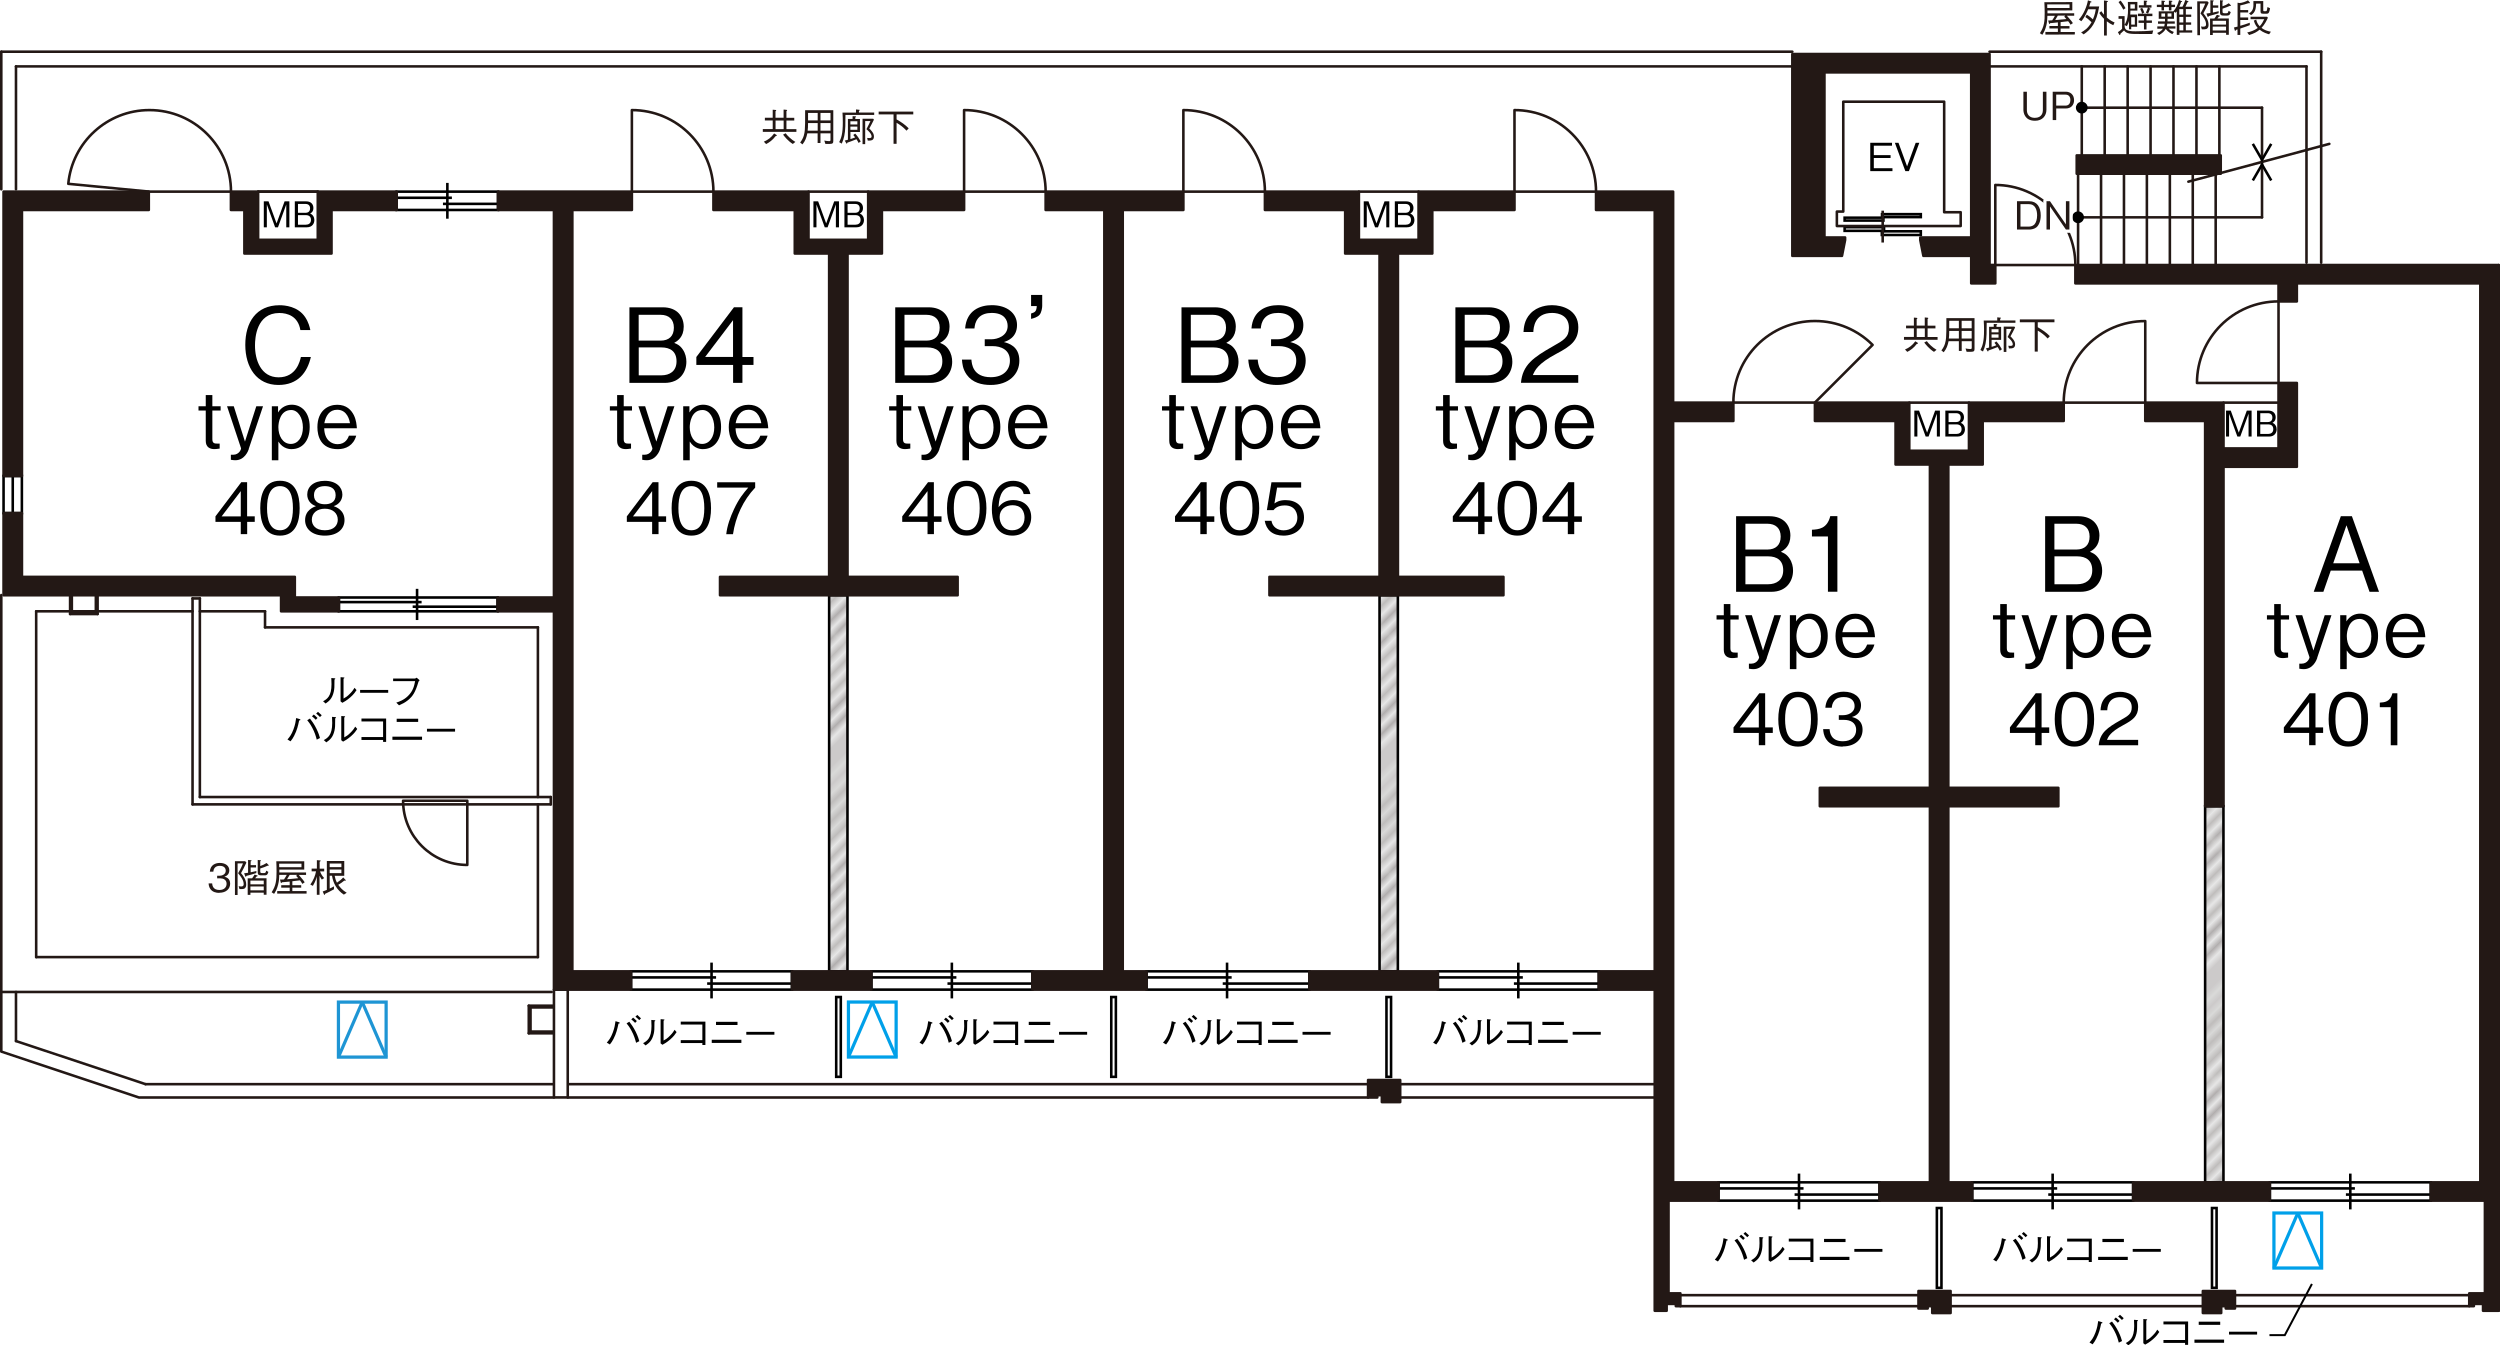 <?xml version="1.0" encoding="UTF-8"?>
<svg id="_レイヤー_2" data-name="レイヤー 2" xmlns="http://www.w3.org/2000/svg" xmlns:xlink="http://www.w3.org/1999/xlink" viewBox="0 0 386.27 207.87">
  <defs>
    <style>
      .cls-1 {
        stroke: #fff;
      }

      .cls-1, .cls-2, .cls-3, .cls-4, .cls-5, .cls-6, .cls-7, .cls-8, .cls-9, .cls-10 {
        fill: none;
      }

      .cls-1, .cls-4, .cls-11, .cls-12, .cls-8 {
        stroke-linejoin: round;
      }

      .cls-1, .cls-11, .cls-12, .cls-8 {
        stroke-linecap: round;
      }

      .cls-13 {
        fill: url(#_新規パターンスウォッチ_6);
      }

      .cls-13, .cls-2, .cls-14, .cls-15, .cls-16, .cls-17 {
        stroke-width: 0px;
      }

      .cls-3, .cls-18, .cls-4, .cls-11, .cls-19, .cls-12, .cls-8, .cls-10 {
        stroke-width: .4px;
      }

      .cls-3, .cls-18, .cls-19, .cls-7, .cls-10 {
        stroke: #000;
      }

      .cls-18 {
        fill: #e6e6e6;
      }

      .cls-4, .cls-11, .cls-12, .cls-8, .cls-9 {
        stroke: #231815;
      }

      .cls-4, .cls-10 {
        stroke-linecap: square;
      }

      .cls-5 {
        stroke: #00a0e9;
      }

      .cls-5, .cls-6 {
        stroke-width: .5px;
      }

      .cls-6 {
        stroke: #1e95d4;
      }

      .cls-11, .cls-15 {
        fill: #231815;
      }

      .cls-12 {
        fill: #fff;
      }

      .cls-7 {
        stroke-width: .31px;
      }

      .cls-9 {
        stroke-width: .23px;
      }

      .cls-9, .cls-10 {
        stroke-miterlimit: 10;
      }

      .cls-16 {
        fill: url(#_新規パターンスウォッチ_6-2);
      }

      .cls-17 {
        fill: url(#_新規パターンスウォッチ_6-3);
      }
    </style>
    <pattern id="_新規パターンスウォッチ_6" data-name="新規パターンスウォッチ 6" x="0" y="0" width="25.8" height="27.78" patternTransform="translate(-7821.72 3402.27) rotate(135) scale(1 -1)" patternUnits="userSpaceOnUse" viewBox="0 0 25.8 27.78">
      <g>
        <rect class="cls-2" x="0" width="25.8" height="27.78"/>
        <line class="cls-9" y1=".99" x2="25.8" y2=".99"/>
        <line class="cls-9" y1="2.97" x2="25.8" y2="2.97"/>
        <line class="cls-9" y1="4.96" x2="25.8" y2="4.96"/>
        <line class="cls-9" y1="6.94" x2="25.8" y2="6.94"/>
        <line class="cls-9" y1="8.93" x2="25.8" y2="8.93"/>
        <line class="cls-9" y1="10.91" x2="25.8" y2="10.91"/>
        <line class="cls-9" y1="12.9" x2="25.8" y2="12.9"/>
        <line class="cls-9" y1="14.88" x2="25.8" y2="14.88"/>
        <line class="cls-9" y1="16.87" x2="25.8" y2="16.87"/>
        <line class="cls-9" y1="18.85" x2="25.8" y2="18.85"/>
        <line class="cls-9" y1="20.83" x2="25.8" y2="20.83"/>
        <line class="cls-9" y1="22.82" x2="25.8" y2="22.82"/>
        <line class="cls-9" y1="24.8" x2="25.8" y2="24.8"/>
        <line class="cls-9" y1="26.79" x2="25.8" y2="26.79"/>
        <rect class="cls-2" x="0" width="25.8" height="27.78"/>
      </g>
    </pattern>
    <pattern id="_新規パターンスウォッチ_6-2" data-name="新規パターンスウォッチ 6" patternTransform="translate(-7814.59 3431.4) rotate(135) scale(1 -1)" xlink:href="#_新規パターンスウォッチ_6"/>
    <pattern id="_新規パターンスウォッチ_6-3" data-name="新規パターンスウォッチ 6" patternTransform="translate(-7823.86 3434.21) rotate(135) scale(1 -1)" xlink:href="#_新規パターンスウォッチ_6"/>
  </defs>
  <g id="_レイヤー_1-2" data-name="レイヤー 1">
    <rect class="cls-10" x="341.77" y="186.65" width=".71" height="12.33"/>
    <rect class="cls-10" x="299.26" y="186.65" width=".71" height="12.33"/>
    <line class="cls-8" x1="386.07" y1="40.95" x2="386.07" y2="202.52"/>
    <line class="cls-8" x1="344.96" y1="201.81" x2="381.52" y2="201.81"/>
    <line class="cls-8" x1="301.03" y1="201.81" x2="340.71" y2="201.81"/>
    <line class="cls-8" x1="340.71" y1="200.11" x2="301.03" y2="200.11"/>
    <line class="cls-8" x1="381.52" y1="200.11" x2="344.96" y2="200.11"/>
    <line class="cls-8" x1="259.64" y1="200.11" x2="296.77" y2="200.11"/>
    <line class="cls-8" x1="259.63" y1="201.81" x2="296.77" y2="201.81"/>
    <line class="cls-8" x1="276.93" y1="10.26" x2="2.47" y2="10.26"/>
    <line class="cls-8" x1="2.47" y1="29.25" x2="2.47" y2="10.26"/>
    <line class="cls-8" x1=".2" y1="29.25" x2=".2" y2="7.99"/>
    <line class="cls-8" x1="356.37" y1="10.26" x2="307.4" y2="10.26"/>
    <line class="cls-8" x1="307.4" y1="7.99" x2="358.64" y2="7.99"/>
    <line class="cls-8" x1=".2" y1="7.99" x2="276.93" y2="7.99"/>
    <line class="cls-8" x1="356.37" y1="10.26" x2="356.37" y2="40.59"/>
    <line class="cls-8" x1="358.64" y1="7.99" x2="358.64" y2="40.59"/>
    <line class="cls-8" x1="87.72" y1="167.51" x2="211.38" y2="167.51"/>
    <line class="cls-8" x1="22.48" y1="167.51" x2="85.59" y2="167.51"/>
    <polyline class="cls-8" points="85.59 169.57 21.46 169.57 .2 162.48 .2 153.27"/>
    <line class="cls-8" x1="211.38" y1="169.57" x2="87.72" y2="169.57"/>
    <rect class="cls-10" x="214.22" y="154.05" width=".71" height="12.33"/>
    <rect class="cls-10" x="171.7" y="154.05" width=".71" height="12.33"/>
    <rect class="cls-10" x="129.2" y="154.05" width=".71" height="12.33"/>
    <line class="cls-8" x1="215.99" y1="169.57" x2="255.67" y2="169.57"/>
    <line class="cls-8" x1="215.99" y1="167.51" x2="255.67" y2="167.51"/>
    <line class="cls-8" x1="2.47" y1="160.85" x2="22.48" y2="167.51"/>
    <g>
      <rect class="cls-5" x="130.52" y="155.39" width="8.5" height="7.37" transform="translate(293.85 24.3) rotate(90)"/>
      <line class="cls-5" x1="131.09" y1="163.33" x2="134.77" y2="154.83"/>
      <line class="cls-5" x1="134.77" y1="154.83" x2="138.46" y2="163.33"/>
    </g>
    <g>
      <rect class="cls-6" x="51.72" y="155.39" width="8.5" height="7.37" transform="translate(215.05 103.11) rotate(90)"/>
      <line class="cls-6" x1="52.29" y1="163.33" x2="55.97" y2="154.83"/>
      <line class="cls-6" x1="55.97" y1="154.83" x2="59.66" y2="163.33"/>
    </g>
    <line class="cls-8" x1="85.24" y1="153.27" x2=".2" y2="153.27"/>
    <line class="cls-8" x1="5.59" y1="147.88" x2="5.59" y2="94.45"/>
    <line class="cls-8" x1="5.59" y1="147.88" x2="83.11" y2="147.88"/>
    <line class="cls-8" x1="29.75" y1="94.45" x2="5.59" y2="94.45"/>
    <line class="cls-8" x1=".2" y1="153.27" x2=".2" y2="91.94"/>
    <line class="cls-8" x1="2.47" y1="153.27" x2="2.47" y2="160.85"/>
    <line class="cls-8" x1="30.88" y1="94.45" x2="40.95" y2="94.45"/>
    <line class="cls-8" x1="40.95" y1="94.45" x2="40.95" y2="96.93"/>
    <line class="cls-8" x1="83.11" y1="123.15" x2="83.11" y2="96.93"/>
    <line class="cls-8" x1="83.11" y1="147.88" x2="83.11" y2="124.28"/>
    <line class="cls-8" x1="40.95" y1="96.93" x2="83.11" y2="96.93"/>
    <g>
      <rect class="cls-5" x="350.77" y="187.99" width="8.5" height="7.37" transform="translate(546.7 -163.35) rotate(90)"/>
      <line class="cls-5" x1="351.34" y1="195.93" x2="355.03" y2="187.43"/>
      <line class="cls-5" x1="355.03" y1="187.43" x2="358.71" y2="195.93"/>
    </g>
    <rect class="cls-18" x="340.71" y="124.57" width="2.83" height="58.11"/>
    <rect class="cls-13" x="340.71" y="124.57" width="2.83" height="58.11"/>
    <rect class="cls-18" x="213.15" y="91.97" width="2.83" height="58.11"/>
    <rect class="cls-16" x="213.15" y="91.97" width="2.83" height="58.11"/>
    <rect class="cls-18" x="128.11" y="91.97" width="2.83" height="58.11"/>
    <rect class="cls-17" x="128.11" y="91.97" width="2.83" height="58.11"/>
    <rect class="cls-3" x="287.78" y="30.86" width=".45" height="5.99" transform="translate(321.86 -254.15) rotate(90)"/>
    <rect class="cls-3" x="287.77" y="32.34" width=".57" height="6.09" transform="translate(323.44 -252.67) rotate(90)"/>
    <rect class="cls-3" x="293.48" y="33.01" width=".57" height="6.02" transform="translate(329.79 -257.74) rotate(90)"/>
    <rect class="cls-3" x="293.55" y="30.32" width=".45" height="5.99" transform="translate(327.1 -260.46) rotate(90)"/>
    <polygon class="cls-8" points="283.81 32.69 283.81 34.92 302.94 34.92 302.94 32.79 300.39 32.79 300.39 15.71 284.8 15.71 284.8 32.69 283.81 32.69"/>
    <line class="cls-4" x1="290.89" y1="32.75" x2="290.89" y2="37.27"/>
    <line class="cls-8" x1="342.91" y1="10.26" x2="342.91" y2="24.01"/>
    <line class="cls-8" x1="321.65" y1="10.26" x2="321.65" y2="24.01"/>
    <line class="cls-8" x1="325.19" y1="24.01" x2="325.19" y2="10.26"/>
    <line class="cls-8" x1="328.74" y1="24.01" x2="328.74" y2="10.26"/>
    <line class="cls-8" x1="332.28" y1="24.01" x2="332.28" y2="10.26"/>
    <line class="cls-8" x1="335.82" y1="24.01" x2="335.82" y2="10.26"/>
    <line class="cls-8" x1="339.37" y1="24.01" x2="339.37" y2="10.26"/>
    <line class="cls-8" x1="349.5" y1="25.56" x2="349.5" y2="33.58"/>
    <line class="cls-8" x1="321.08" y1="33.58" x2="349.5" y2="33.58"/>
    <line class="cls-8" x1="349.5" y1="25.56" x2="349.5" y2="16.64"/>
    <line class="cls-8" x1="321.65" y1="16.64" x2="349.5" y2="16.64"/>
    <line class="cls-8" x1="342.34" y1="26.84" x2="342.34" y2="40.95"/>
    <line class="cls-8" x1="338.8" y1="26.84" x2="338.8" y2="40.95"/>
    <line class="cls-8" x1="335.26" y1="26.84" x2="335.26" y2="40.95"/>
    <line class="cls-8" x1="331.71" y1="26.84" x2="331.71" y2="40.95"/>
    <line class="cls-8" x1="328.17" y1="26.84" x2="328.17" y2="40.95"/>
    <line class="cls-8" x1="324.63" y1="26.84" x2="324.63" y2="40.95"/>
    <line class="cls-8" x1="321.08" y1="26.84" x2="321.08" y2="40.95"/>
    <line class="cls-8" x1="343.55" y1="62.21" x2="352.05" y2="62.21"/>
    <line class="cls-8" x1="295" y1="62.21" x2="304.22" y2="62.21"/>
    <line class="cls-8" x1="209.96" y1="29.61" x2="219.18" y2="29.61"/>
    <line class="cls-8" x1="124.92" y1="29.61" x2="134.14" y2="29.61"/>
    <line class="cls-8" x1="39.89" y1="29.61" x2="49.1" y2="29.61"/>
    <line class="cls-8" x1="359.9" y1="22.23" x2="338.12" y2="28.07"/>
    <line class="cls-8" x1="29.75" y1="92.46" x2="30.88" y2="92.46"/>
    <line class="cls-8" x1="85.1" y1="124.28" x2="85.1" y2="123.15"/>
    <line class="cls-8" x1="85.1" y1="123.15" x2="30.88" y2="123.15"/>
    <line class="cls-8" x1="85.1" y1="124.28" x2="29.75" y2="124.28"/>
    <line class="cls-8" x1="30.88" y1="123.15" x2="30.88" y2="92.46"/>
    <line class="cls-8" x1="29.75" y1="124.28" x2="29.75" y2="92.46"/>
    <line class="cls-8" x1="15.08" y1="91.97" x2="15.08" y2="94.87"/>
    <line class="cls-8" x1="14.81" y1="91.97" x2="14.81" y2="94.6"/>
    <line class="cls-8" x1="10.83" y1="91.97" x2="10.83" y2="94.87"/>
    <line class="cls-8" x1="11.1" y1="91.97" x2="11.1" y2="94.6"/>
    <line class="cls-8" x1="14.81" y1="94.6" x2="11.1" y2="94.6"/>
    <line class="cls-8" x1="15.08" y1="94.87" x2="10.83" y2="94.87"/>
    <line class="cls-8" x1="81.97" y1="159.38" x2="81.97" y2="155.66"/>
    <line class="cls-8" x1="81.7" y1="159.65" x2="81.7" y2="155.39"/>
    <line class="cls-8" x1="85.59" y1="159.38" x2="81.97" y2="159.38"/>
    <line class="cls-8" x1="85.59" y1="159.65" x2="81.7" y2="159.65"/>
    <line class="cls-8" x1="85.59" y1="155.66" x2="81.97" y2="155.66"/>
    <line class="cls-8" x1="85.59" y1="155.39" x2="81.7" y2="155.39"/>
    <path class="cls-8" d="M246.6,29.61h-12.6v-12.6c6.96,0,12.6,5.64,12.6,12.6Z"/>
    <path class="cls-8" d="M195.44,29.61h-12.6v-12.6c6.96,0,12.6,5.64,12.6,12.6Z"/>
    <path class="cls-8" d="M161.56,29.61h-12.6v-12.6c6.96,0,12.6,5.64,12.6,12.6Z"/>
    <path class="cls-8" d="M110.23,29.61h-12.6v-12.6c6.96,0,12.6,5.64,12.6,12.6Z"/>
    <path class="cls-8" d="M62.28,123.72h9.92v9.92c-5.48,0-9.92-4.44-9.92-9.92Z"/>
    <g>
      <line class="cls-3" x1="363.14" y1="181.33" x2="363.14" y2="186.86"/>
      <line class="cls-3" x1="375.58" y1="184.57" x2="362.46" y2="184.57"/>
      <line class="cls-3" x1="363.85" y1="183.62" x2="350.7" y2="183.62"/>
      <rect class="cls-3" x="350.7" y="182.68" width="24.87" height="2.83" transform="translate(726.28 368.19) rotate(180)"/>
    </g>
    <g>
      <line class="cls-3" x1="317.15" y1="181.33" x2="317.15" y2="186.86"/>
      <line class="cls-3" x1="329.59" y1="184.57" x2="316.47" y2="184.57"/>
      <line class="cls-3" x1="317.85" y1="183.62" x2="304.71" y2="183.62"/>
      <rect class="cls-3" x="304.71" y="182.68" width="24.87" height="2.83" transform="translate(634.3 368.19) rotate(180)"/>
    </g>
    <g>
      <line class="cls-3" x1="277.96" y1="181.33" x2="277.96" y2="186.86"/>
      <line class="cls-3" x1="290.4" y1="184.57" x2="277.28" y2="184.57"/>
      <line class="cls-3" x1="278.66" y1="183.62" x2="265.52" y2="183.62"/>
      <rect class="cls-3" x="265.52" y="182.68" width="24.87" height="2.83" transform="translate(555.92 368.19) rotate(180)"/>
    </g>
    <g>
      <line class="cls-3" x1="234.59" y1="148.73" x2="234.59" y2="154.26"/>
      <line class="cls-3" x1="247.03" y1="151.97" x2="233.91" y2="151.97"/>
      <line class="cls-3" x1="235.29" y1="151.02" x2="222.15" y2="151.02"/>
      <rect class="cls-3" x="222.15" y="150.08" width="24.87" height="2.83" transform="translate(469.18 302.99) rotate(180)"/>
    </g>
    <g>
      <line class="cls-3" x1="189.59" y1="148.73" x2="189.59" y2="154.26"/>
      <line class="cls-3" x1="202.31" y1="151.97" x2="188.92" y2="151.97"/>
      <line class="cls-3" x1="190.3" y1="151.02" x2="177.16" y2="151.02"/>
      <rect class="cls-3" x="177.16" y="150.08" width="25.15" height="2.83" transform="translate(379.47 302.99) rotate(180)"/>
    </g>
    <g>
      <line class="cls-3" x1="147.07" y1="148.73" x2="147.07" y2="154.26"/>
      <line class="cls-3" x1="159.51" y1="151.97" x2="146.39" y2="151.97"/>
      <line class="cls-3" x1="147.77" y1="151.02" x2="134.63" y2="151.02"/>
      <rect class="cls-3" x="134.63" y="150.08" width="24.87" height="2.83" transform="translate(294.14 302.99) rotate(180)"/>
    </g>
    <g>
      <line class="cls-3" x1="109.94" y1="148.73" x2="109.94" y2="154.26"/>
      <line class="cls-3" x1="122.37" y1="151.97" x2="109.26" y2="151.97"/>
      <line class="cls-3" x1="110.64" y1="151.02" x2="97.5" y2="151.02"/>
      <rect class="cls-3" x="97.5" y="150.08" width="24.87" height="2.83" transform="translate(219.87 302.99) rotate(180)"/>
    </g>
    <line class="cls-3" x1="64.44" y1="90.98" x2="64.44" y2="95.8"/>
    <line class="cls-3" x1="76.88" y1="93.74" x2="63.76" y2="93.74"/>
    <line class="cls-3" x1="65.14" y1="93.03" x2="52.36" y2="93.03"/>
    <rect class="cls-3" x="52.36" y="92.32" width="24.52" height="2.13" transform="translate(129.24 186.77) rotate(180)"/>
    <line class="cls-3" x1="69.12" y1="28.26" x2="69.12" y2="33.79"/>
    <line class="cls-3" x1="76.95" y1="31.5" x2="68.44" y2="31.5"/>
    <line class="cls-3" x1="69.82" y1="30.56" x2="61.29" y2="30.56"/>
    <rect class="cls-3" x="61.29" y="29.61" width="15.66" height="2.83" transform="translate(138.24 62.05) rotate(180)"/>
    <line class="cls-3" x1="1.97" y1="73.54" x2="1.97" y2="79.28"/>
    <rect class="cls-3" x="-.9" y="75" width="5.74" height="2.83" transform="translate(78.38 74.44) rotate(90)"/>
    <line class="cls-8" x1="49.1" y1="29.61" x2="39.88" y2="29.61"/>
    <path class="cls-8" d="M320.66,40.95h-12.37v-12.37c6.83,0,12.37,5.54,12.37,12.37Z"/>
    <path class="cls-8" d="M10.55,28.4l12.54,1.21h12.6c0-6.96-5.64-12.6-12.6-12.6-6.55,0-11.93,5-12.54,11.39Z"/>
    <path class="cls-8" d="M352.05,46.57v12.6h-12.6c0-6.96,5.64-12.6,12.6-12.6Z"/>
    <path class="cls-8" d="M331.46,49.61v12.6h-12.6c0-6.96,5.64-12.6,12.6-12.6Z"/>
    <path class="cls-8" d="M289.33,53.29c-2.28-2.28-5.43-3.69-8.91-3.69-6.96,0-12.6,5.64-12.6,12.6h12.6l8.91-8.91Z"/>
    <rect class="cls-11" x="122.37" y="150.08" width="12.26" height="2.83"/>
    <polygon class="cls-11" points="177.15 150.08 173.47 150.08 173.47 32.44 182.84 32.44 182.84 29.61 161.56 29.61 161.56 32.44 170.63 32.44 170.63 150.08 159.51 150.08 159.51 152.91 177.15 152.91 177.15 150.08"/>
    <rect class="cls-11" x="202.31" y="150.08" width="19.84" height="2.83"/>
    <rect class="cls-11" x="329.59" y="182.68" width="21.12" height="2.83"/>
    <polygon class="cls-11" points="304.22 69.65 295 69.65 295 62.21 280.42 62.21 280.42 65.04 292.88 65.04 292.88 71.77 298.19 71.77 298.19 121.73 281.18 121.73 281.18 124.57 298.19 124.57 298.19 182.68 290.4 182.68 290.4 185.51 304.71 185.51 304.71 182.68 301.03 182.68 301.03 124.57 318.03 124.57 318.03 121.73 301.03 121.73 301.03 71.77 306.34 71.77 306.34 65.04 318.86 65.04 318.86 62.21 304.22 62.21 304.22 69.65"/>
    <polygon class="cls-11" points="207.84 39.17 213.15 39.17 213.15 89.13 196.14 89.13 196.14 91.97 232.29 91.97 232.29 89.13 215.99 89.13 215.99 39.17 221.3 39.17 221.3 32.44 234 32.44 234 29.61 219.18 29.61 219.18 37.05 209.96 37.05 209.96 29.61 195.44 29.61 195.44 32.44 207.84 32.44 207.84 39.17"/>
    <polygon class="cls-11" points="122.8 39.17 128.11 39.17 128.11 89.13 111.25 89.13 111.25 91.97 147.96 91.97 147.96 89.13 130.95 89.13 130.95 39.17 136.26 39.17 136.26 32.44 148.96 32.44 148.96 29.61 134.14 29.61 134.14 37.05 124.92 37.05 124.92 29.61 110.23 29.61 110.23 32.44 122.8 32.44 122.8 39.17"/>
    <polygon class="cls-11" points="352.05 69.29 343.55 69.29 343.55 62.7 343.55 62.7 343.55 62.21 331.46 62.21 331.46 65.04 340.71 65.04 340.71 124.57 343.55 124.57 343.55 72.12 354.88 72.12 354.88 59.17 352.05 59.17 352.05 69.29"/>
    <polygon class="cls-11" points="285.08 36.69 281.89 36.69 281.89 11.18 304.57 11.18 304.57 36.69 296.7 36.69 296.7 37.09 297.18 39.53 304.57 39.53 304.57 43.78 308.29 43.78 308.29 40.94 307.4 40.94 307.4 9.18 307.4 9.18 307.4 8.35 276.93 8.35 276.93 9.18 276.93 9.18 276.93 39.53 284.6 39.53 285.08 37.09 285.08 36.69"/>
    <rect class="cls-11" x="320.87" y="24.01" width="22.25" height="2.83" transform="translate(663.99 50.85) rotate(180)"/>
    <polygon class="cls-11" points="216.34 166.87 216.34 170.28 213.51 170.28 213.51 169.21 212.8 169.21 212.8 169.57 211.38 169.57 211.38 166.87 216.34 166.87"/>
    <polygon class="cls-11" points="345.32 199.47 345.32 202.17 343.9 202.17 343.9 201.81 343.19 201.81 343.19 202.87 340.36 202.87 340.36 199.47 345.32 199.47"/>
    <polygon class="cls-11" points="340.71 202.52 342.84 202.52 342.84 201.46 344.26 201.46 344.26 201.81 344.96 201.81 344.96 199.83 340.71 199.83 340.71 202.52"/>
    <polygon class="cls-11" points="301.38 199.47 301.38 202.87 298.55 202.87 298.55 201.81 297.84 201.81 297.84 202.17 296.42 202.17 296.42 199.47 301.38 199.47"/>
    <polygon class="cls-11" points="296.77 199.83 296.77 201.81 297.48 201.81 297.48 201.46 298.9 201.46 298.9 202.52 301.03 202.52 301.03 199.83 296.77 199.83"/>
    <polygon class="cls-11" points="383.65 202.52 386.07 202.52 386.07 199.83 381.52 199.83 381.52 201.81 382.23 201.81 382.23 201.46 383.65 201.46 383.65 202.52"/>
    <polygon class="cls-11" points="352.05 43.78 352.05 46.57 354.88 46.57 354.88 43.78 383.23 43.78 383.23 182.68 375.58 182.68 375.58 185.51 383.94 185.51 383.94 201.81 386.07 201.81 386.07 40.95 320.66 40.95 320.66 43.78 352.05 43.78"/>
    <polygon class="cls-11" points="255.67 32.44 255.67 150.08 247.03 150.08 247.03 152.91 255.67 152.91 255.67 202.52 257.51 202.52 257.51 201.46 258.93 201.46 258.93 201.81 259.63 201.81 259.63 199.83 257.8 199.83 257.8 185.51 265.52 185.51 265.52 182.68 258.51 182.68 258.51 65.04 267.82 65.04 267.82 62.21 258.51 62.21 258.51 29.61 246.6 29.61 246.6 32.44 255.67 32.44"/>
    <polygon class="cls-11" points="211.74 167.23 211.74 169.21 212.44 169.21 212.44 168.86 213.86 168.86 213.86 169.92 215.99 169.92 215.99 167.23 211.74 167.23"/>
    <polygon class="cls-11" points="49.1 29.61 61.29 29.61 61.29 32.44 51.22 32.44 51.22 39.17 37.76 39.17 37.76 32.44 35.68 32.44 35.68 29.61 39.88 29.61 39.88 37.05 49.1 37.05 49.1 29.61"/>
    <polygon class="cls-11" points="3.39 89.13 3.39 79.28 .55 79.28 .55 91.97 43.43 91.97 43.43 94.45 52.36 94.45 52.36 92.32 45.55 92.32 45.55 89.13 3.39 89.13"/>
    <polygon class="cls-11" points="3.39 73.54 3.39 32.44 22.99 32.44 22.99 29.61 .55 29.61 .55 73.54 3.39 73.54"/>
    <rect class="cls-12" x="85.59" y="152.91" width="2.13" height="16.65"/>
    <polygon class="cls-11" points="76.88 92.32 76.88 94.45 85.59 94.45 85.59 152.91 97.5 152.91 97.5 150.08 88.43 150.08 88.43 32.44 97.63 32.44 97.63 29.61 76.95 29.61 76.95 32.44 85.59 32.44 85.59 92.32 76.88 92.32"/>
    <g>
      <g>
        <path class="cls-1" d="M316.03,5.32v-.39s1.93,0,1.93,0v-.53s-1.31,0-1.31,0v-.38s1.31,0,1.31,0v-.56c-.12.01-.64.07-.75.08-.19.02-.31.03-.45.04-.02.05-.06.13-.11.13-.04,0-.05-.03-.07-.1l-.12-.45c.13,0,.19.01.62-.02.18-.25.32-.51.42-.7h-1.16c0,.5-.05,1-.16,1.47-.15.62-.35,1.04-.62,1.46l-.38-.24c.67-1,.75-1.86.74-3.17,0-.54-.02-1.08-.05-1.62l4.32-.02v1.29s-3.84.01-3.84.01v.44s4.13-.01,4.13-.01v.38s-1.13,0-1.13,0c.63.69.83.98.93,1.14l-.36.25c-.12-.21-.2-.32-.37-.54-.44.06-.52.06-1.17.14v.61s1.37,0,1.37,0v.38s-1.37,0-1.37,0v.53s2.2,0,2.2,0v.39s-4.54.02-4.54.02ZM319.76.68h-3.45c.01.27.01.3.01.56h3.44s0-.56,0-.56ZM318.95,2.57l.14-.16h-1.14c-.07.11-.35.59-.41.69.47-.04.95-.08,1.73-.16-.02-.02-.19-.23-.33-.37Z"/>
        <path class="cls-1" d="M321.95,5.32l-.4-.31c.44-.24,1.08-.62,1.61-1.58-.41-.41-.75-.66-.96-.8l.23-.37c.36.23.61.42.94.73.31-.7.41-1.3.45-1.56h-1.18c-.08.19-.5,1.22-1.06,1.85l-.38-.27c.72-.74,1.26-2.07,1.4-2.96l.46.16s.1.04.1.09c0,.05-.05.06-.17.07-.08.3-.13.47-.19.63h1.54c-.4,2.51-1.25,3.54-2.4,4.31ZM326.51,3.89c-.38-.16-.62-.32-.99-.6v2.2s-.43,0-.43,0v-2.58c-.45-.44-.65-.77-.73-.91l.31-.27c.14.21.23.33.41.54V.07s.51.07.51.07c.06,0,.1.05.1.08,0,.07-.13.11-.17.13v2.36c.55.48.96.66,1.2.76l-.2.42Z"/>
        <path class="cls-1" d="M332.55,5.25h-1.05s-.8,0-.8,0c-1.59,0-2.09,0-2.52-.55-.21.21-.35.33-.57.52,0,.11-.01.2-.08.2-.05,0-.07-.04-.1-.1l-.2-.35c.27-.17.44-.31.65-.52v-1.55s-.55,0-.55,0v-.41s.94,0,.94,0v1.35c.46-.83.53-1.51.53-2.51,0-.48-.02-.82-.03-1.03h1.47s0,1.34,0,1.34h-1.07c0,.27-.01.39-.03.61h1.06s0,1.88,0,1.88h-.91s0,.39,0,.39h-.34s0-1.28,0-1.28c-.09.32-.16.51-.33.8l-.35-.17v.11c0,.61.31.86,1.68.86.77,0,2-.04,2.74-.14l-.14.52ZM328.07,1.49c-.2-.39-.41-.74-.74-1.17l.33-.23c.28.36.49.68.75,1.17l-.35.24ZM329.86.67h-.7c0,.31,0,.34,0,.66h.69s0-.66,0-.66ZM329.85,2.66h-.56s0,1.14,0,1.14h.56s0-1.14,0-1.14ZM331.65,2.49v.67s.84,0,.84,0v.37s-.84,0-.84,0v1.02s-.39,0-.39,0v-1.02s-.84,0-.84,0v-.37s.84,0,.84,0v-.67s-.93,0-.93,0v-.38s2.23,0,2.23,0v.38s-.92,0-.92,0ZM331.95,1.18l.26.14s.08.04.08.07c0,.04-.06.05-.14.06-.08.29-.16.46-.26.64l-.34-.14c.11-.2.22-.44.31-.77h-1.39s0-.37,0-.37h.77s0-.72,0-.72l.41.03c.06,0,.12,0,.12.05,0,.06-.09.11-.13.13v.5s.78,0,.78,0v.38s-.48,0-.48,0ZM330.97,2.11c-.08-.28-.16-.48-.3-.75l.31-.16c.12.2.22.43.33.75l-.34.15Z"/>
        <path class="cls-1" d="M335.5,1.09v.52s-.39,0-.39,0v-.52s-.75,0-.75,0v.52s-.39,0-.39,0v-.52s-.72,0-.72,0v-.36s.72,0,.72,0V.09s.42.04.42.04c.04,0,.13.01.13.07,0,.06-.08.08-.16.11v.43s.75,0,.75,0V.09s.43.03.43.03c.03,0,.12.01.12.06,0,.05-.05.08-.16.12v.43s.56,0,.56,0v.36s-.56,0-.56,0ZM336.74,5.05v.34s-.41,0-.41,0V1.76c-.09.11-.12.13-.2.22l-.23-.17v1.09s-.99,0-.99,0c0,.11,0,.25-.02.41h1.13s0,.35,0,.35h-1.16c-.01.1-.03.28-.06.41h1.32s0,.35,0,.35h-1.05c.23.29.58.43.81.52l-.23.33c-.16-.07-.68-.3-1.02-.81-.23.38-.5.64-1.03.95l-.31-.31c.59-.24.75-.45.9-.66h-.87s0-.36,0-.36h1.06c.05-.15.07-.23.09-.41h-1.04s0-.36,0-.36h1.08s0-.41,0-.41h-.97s0-1.15,0-1.15h2.25c.45-.51.68-.98.89-1.75l.4.17c.05.02.08.04.08.07,0,.07-.11.08-.16.08-.07.25-.18.49-.29.72h.5c.13-.24.26-.49.45-1.05l.41.19s.07.04.07.08c0,.06-.08.07-.15.08-.05.11-.27.6-.32.7h1.01s0,.36,0,.36h-.95s0,.85,0,.85h.83s0,.36,0,.36h-.83s0,.85,0,.85h.82s0,.36,0,.36h-.82s0,.87,0,.87h.98s0,.35,0,.35h-2ZM334.52,2.08h-.57s0,.5,0,.5h.57s0-.5,0-.5ZM335.51,2.07h-.6s0,.5,0,.5h.6s0-.5,0-.5ZM337.33,1.41h-.61s0,.85,0,.85h.61s0-.85,0-.85ZM337.34,2.62h-.61s0,.85,0,.85h.61s0-.85,0-.85ZM337.34,3.83h-.61s0,.87,0,.87h.61s0-.87,0-.87Z"/>
        <path class="cls-1" d="M340.44,2.06c.39.48.8,1.04.8,1.78,0,.24-.05.53-.36.65-.14.05-.45.05-.68.04l-.13-.44c.11.02.26.04.41.03.34,0,.37-.21.37-.37,0-.56-.39-1.11-.86-1.68.23-.39.48-.85.74-1.52h-.83s.02,4.89.02,4.89h-.41s-.02-5.23-.02-5.23h1.58s.19.21.19.21c-.33.72-.54,1.13-.82,1.63ZM342.81,2.04c-.58.19-1,.31-1.55.45-.02.05-.04.14-.1.14-.03,0-.05-.03-.08-.09l-.17-.45c.16-.01.2-.02.61-.08V.03s.4.03.4.03c.08,0,.13.02.13.07,0,.05-.06.08-.14.12v.58s.83,0,.83,0v.36s-.83,0-.83,0v.75c.48-.1.64-.14.9-.21l-.02.31ZM343.95,5.39v-.32s-2.06,0-2.06,0v.34s-.42,0-.42,0v-2.55s.67,0,.67,0c.16-.21.25-.35.38-.58l.41.13s.08.03.08.07c0,.05-.05.07-.17.08-.1.14-.13.17-.23.29h1.76s0,2.53,0,2.53h-.42ZM343.94,3.21h-2.06s0,.59,0,.59h2.06s0-.59,0-.59ZM343.94,4.11h-2.06s0,.6,0,.6h2.06s0-.6,0-.6ZM344.65.91s-.07,0-.11-.01c-.36.16-.66.29-1.14.44v.41c0,.21,0,.3.33.3h.18c.31,0,.34-.04.42-.38l.34.2c-.14.53-.35.54-.63.54h-.43c-.35,0-.59-.02-.6-.48V.03s.38.04.38.04c.07,0,.11.01.11.06,0,.04-.05.07-.11.11v.73c.37-.13.64-.25.98-.47l.29.29s.05.05.05.08-.04.05-.08.05Z"/>
        <path class="cls-1" d="M347.42.49c-.48.16-.8.25-1.28.35v.72s1.22,0,1.22,0v.37s-1.22,0-1.22,0v.77s1.22,0,1.22,0v.39s-1.22,0-1.22,0v.89c.48-.13.91-.27,1.47-.47v.38c-.48.18-.97.36-1.47.52v.99s-.43,0-.43,0v-.86c-.09.03-.15.05-.22.07-.08.14-.09.16-.13.16-.05,0-.06-.04-.08-.12l-.12-.4c.2-.05.24-.05.56-.14V.42s.32.05.32.05c.16,0,.49-.09.67-.15.28-.09.48-.19.62-.27l.26.3s.05.07.05.1c0,.05-.09.05-.22.04ZM350.6,5.3c-.31-.09-.92-.26-1.47-.71-.43.35-.88.61-1.62.82l-.3-.39c.51-.13,1.07-.28,1.63-.7-.12-.14-.44-.5-.61-1.14l.38-.15c.04.19.14.63.53,1.03.34-.37.53-.73.7-1.09h-2.11s0-.38,0-.38h2.55s.13.15.13.15c-.17.37-.48,1.03-.99,1.57.46.35.93.49,1.45.59l-.28.41ZM350.23,2.12h-.53c-.36,0-.43-.07-.43-.39V.56s-.68,0-.68,0c-.03.64-.06,1.34-.79,1.78l-.31-.26c.65-.41.72-.85.68-1.91h1.52s0,1.28,0,1.28c0,.2,0,.22.04.25.02.03.08.03.17.03h.17c.11,0,.16-.07.19-.14.02-.08.03-.13.08-.5l.4.18c-.08.55-.18.85-.49.85Z"/>
      </g>
      <g>
        <path class="cls-15" d="M316.03,5.32v-.39s1.93,0,1.93,0v-.53s-1.31,0-1.31,0v-.38s1.31,0,1.31,0v-.56c-.12.01-.64.07-.75.08-.19.02-.31.03-.45.04-.02.05-.06.13-.11.13-.04,0-.05-.03-.07-.1l-.12-.45c.13,0,.19.01.62-.02.18-.25.32-.51.42-.7h-1.16c0,.5-.05,1-.16,1.47-.15.62-.35,1.04-.62,1.46l-.38-.24c.67-1,.75-1.86.74-3.17,0-.54-.02-1.08-.05-1.62l4.32-.02v1.29s-3.84.01-3.84.01v.44s4.13-.01,4.13-.01v.38s-1.13,0-1.13,0c.63.69.83.98.93,1.14l-.36.25c-.12-.21-.2-.32-.37-.54-.44.06-.52.06-1.17.14v.61s1.37,0,1.37,0v.38s-1.37,0-1.37,0v.53s2.2,0,2.2,0v.39s-4.54.02-4.54.02ZM319.76.68h-3.45c.01.27.01.3.01.56h3.44s0-.56,0-.56ZM318.95,2.57l.14-.16h-1.14c-.07.11-.35.59-.41.69.47-.04.95-.08,1.73-.16-.02-.02-.19-.23-.33-.37Z"/>
        <path class="cls-15" d="M321.95,5.32l-.4-.31c.44-.24,1.08-.62,1.61-1.58-.41-.41-.75-.66-.96-.8l.23-.37c.36.23.61.42.94.73.31-.7.41-1.3.45-1.56h-1.18c-.08.19-.5,1.22-1.06,1.85l-.38-.27c.72-.74,1.26-2.07,1.4-2.96l.46.16s.1.04.1.09c0,.05-.05.06-.17.07-.08.3-.13.47-.19.63h1.54c-.4,2.51-1.25,3.54-2.4,4.31ZM326.51,3.89c-.38-.16-.62-.32-.99-.6v2.2s-.43,0-.43,0v-2.58c-.45-.44-.65-.77-.73-.91l.31-.27c.14.21.23.33.41.54V.07s.51.07.51.07c.06,0,.1.05.1.08,0,.07-.13.11-.17.13v2.36c.55.48.96.66,1.2.76l-.2.42Z"/>
        <path class="cls-15" d="M332.55,5.25h-1.05s-.8,0-.8,0c-1.59,0-2.09,0-2.52-.55-.21.21-.35.33-.57.52,0,.11-.01.2-.08.2-.05,0-.07-.04-.1-.1l-.2-.35c.27-.17.44-.31.65-.52v-1.55s-.55,0-.55,0v-.41s.94,0,.94,0v1.35c.46-.83.53-1.51.53-2.51,0-.48-.02-.82-.03-1.03h1.47s0,1.34,0,1.34h-1.07c0,.27-.01.39-.03.61h1.06s0,1.88,0,1.88h-.91s0,.39,0,.39h-.34s0-1.28,0-1.28c-.09.32-.16.51-.33.8l-.35-.17v.11c0,.61.31.86,1.68.86.77,0,2-.04,2.74-.14l-.14.52ZM328.07,1.49c-.2-.39-.41-.74-.74-1.17l.33-.23c.28.36.49.68.75,1.17l-.35.24ZM329.86.67h-.7c0,.31,0,.34,0,.66h.69s0-.66,0-.66ZM329.85,2.66h-.56s0,1.14,0,1.14h.56s0-1.14,0-1.14ZM331.65,2.49v.67s.84,0,.84,0v.37s-.84,0-.84,0v1.02s-.39,0-.39,0v-1.02s-.84,0-.84,0v-.37s.84,0,.84,0v-.67s-.93,0-.93,0v-.38s2.23,0,2.23,0v.38s-.92,0-.92,0ZM331.95,1.18l.26.14s.08.04.08.07c0,.04-.06.05-.14.06-.08.29-.16.46-.26.64l-.34-.14c.11-.2.22-.44.31-.77h-1.39s0-.37,0-.37h.77s0-.72,0-.72l.41.03c.06,0,.12,0,.12.05,0,.06-.09.11-.13.13v.5s.78,0,.78,0v.38s-.48,0-.48,0ZM330.97,2.11c-.08-.28-.16-.48-.3-.75l.31-.16c.12.2.22.43.33.75l-.34.15Z"/>
        <path class="cls-15" d="M335.5,1.09v.52s-.39,0-.39,0v-.52s-.75,0-.75,0v.52s-.39,0-.39,0v-.52s-.72,0-.72,0v-.36s.72,0,.72,0V.09s.42.04.42.04c.04,0,.13.01.13.07,0,.06-.08.08-.16.11v.43s.75,0,.75,0V.09s.43.03.43.03c.03,0,.12.01.12.06,0,.05-.05.08-.16.12v.43s.56,0,.56,0v.36s-.56,0-.56,0ZM336.74,5.05v.34s-.41,0-.41,0V1.76c-.09.11-.12.13-.2.22l-.23-.17v1.09s-.99,0-.99,0c0,.11,0,.25-.02.41h1.13s0,.35,0,.35h-1.16c-.01.1-.03.28-.06.41h1.32s0,.35,0,.35h-1.05c.23.29.58.43.81.52l-.23.33c-.16-.07-.68-.3-1.02-.81-.23.38-.5.64-1.03.95l-.31-.31c.59-.24.75-.45.9-.66h-.87s0-.36,0-.36h1.06c.05-.15.07-.23.09-.41h-1.04s0-.36,0-.36h1.08s0-.41,0-.41h-.97s0-1.15,0-1.15h2.25c.45-.51.68-.98.89-1.75l.4.17c.05.02.08.04.08.07,0,.07-.11.08-.16.08-.07.25-.18.49-.29.72h.5c.13-.24.26-.49.45-1.05l.41.19s.07.04.07.08c0,.06-.08.07-.15.08-.05.11-.27.6-.32.7h1.01s0,.36,0,.36h-.95s0,.85,0,.85h.83s0,.36,0,.36h-.83s0,.85,0,.85h.82s0,.36,0,.36h-.82s0,.87,0,.87h.98s0,.35,0,.35h-2ZM334.52,2.08h-.57s0,.5,0,.5h.57s0-.5,0-.5ZM335.51,2.07h-.6s0,.5,0,.5h.6s0-.5,0-.5ZM337.33,1.41h-.61s0,.85,0,.85h.61s0-.85,0-.85ZM337.34,2.62h-.61s0,.85,0,.85h.61s0-.85,0-.85ZM337.34,3.83h-.61s0,.87,0,.87h.61s0-.87,0-.87Z"/>
        <path class="cls-15" d="M340.44,2.06c.39.48.8,1.04.8,1.78,0,.24-.05.53-.36.65-.14.05-.45.05-.68.04l-.13-.44c.11.02.26.04.41.03.34,0,.37-.21.37-.37,0-.56-.39-1.11-.86-1.68.23-.39.48-.85.74-1.52h-.83s.02,4.89.02,4.89h-.41s-.02-5.23-.02-5.23h1.58s.19.21.19.21c-.33.72-.54,1.13-.82,1.63ZM342.81,2.04c-.58.19-1,.31-1.55.45-.02.05-.04.14-.1.14-.03,0-.05-.03-.08-.09l-.17-.45c.16-.01.2-.02.61-.08V.03s.4.03.4.03c.08,0,.13.02.13.07,0,.05-.06.08-.14.12v.58s.83,0,.83,0v.36s-.83,0-.83,0v.75c.48-.1.64-.14.9-.21l-.02.31ZM343.95,5.39v-.32s-2.06,0-2.06,0v.34s-.42,0-.42,0v-2.55s.67,0,.67,0c.16-.21.25-.35.38-.58l.41.13s.08.03.08.07c0,.05-.05.07-.17.08-.1.14-.13.17-.23.29h1.76s0,2.53,0,2.53h-.42ZM343.94,3.21h-2.06s0,.59,0,.59h2.06s0-.59,0-.59ZM343.94,4.11h-2.06s0,.6,0,.6h2.06s0-.6,0-.6ZM344.65.91s-.07,0-.11-.01c-.36.16-.66.29-1.14.44v.41c0,.21,0,.3.33.3h.18c.31,0,.34-.04.42-.38l.34.2c-.14.53-.35.54-.63.54h-.43c-.35,0-.59-.02-.6-.48V.03s.38.04.38.04c.07,0,.11.01.11.06,0,.04-.05.07-.11.11v.73c.37-.13.64-.25.98-.47l.29.29s.05.05.05.08-.04.05-.08.05Z"/>
        <path class="cls-15" d="M347.42.49c-.48.16-.8.25-1.28.35v.72s1.22,0,1.22,0v.37s-1.22,0-1.22,0v.77s1.22,0,1.22,0v.39s-1.22,0-1.22,0v.89c.48-.13.91-.27,1.47-.47v.38c-.48.18-.97.36-1.47.52v.99s-.43,0-.43,0v-.86c-.09.03-.15.05-.22.07-.08.14-.09.16-.13.16-.05,0-.06-.04-.08-.12l-.12-.4c.2-.05.24-.05.56-.14V.42s.32.05.32.05c.16,0,.49-.09.67-.15.28-.09.48-.19.62-.27l.26.3s.05.07.05.1c0,.05-.09.05-.22.04ZM350.6,5.3c-.31-.09-.92-.26-1.47-.71-.43.35-.88.61-1.62.82l-.3-.39c.51-.13,1.07-.28,1.63-.7-.12-.14-.44-.5-.61-1.14l.38-.15c.04.19.14.63.53,1.03.34-.37.53-.73.7-1.09h-2.11s0-.38,0-.38h2.55s.13.15.13.15c-.17.37-.48,1.03-.99,1.57.46.35.93.49,1.45.59l-.28.41ZM350.23,2.12h-.53c-.36,0-.43-.07-.43-.39V.56s-.68,0-.68,0c-.03.64-.06,1.34-.79,1.78l-.31-.26c.65-.41.72-.85.68-1.91h1.52s0,1.28,0,1.28c0,.2,0,.22.04.25.02.03.08.03.17.03h.17c.11,0,.16-.07.19-.14.02-.08.03-.13.08-.5l.4.18c-.08.55-.18.85-.49.85Z"/>
      </g>
    </g>
    <path class="cls-19" d="M321.08,34.28c-.39,0-.71-.32-.71-.71s.32-.71.71-.71.71.32.71.71-.32.71-.71.71Z"/>
    <path class="cls-19" d="M321.65,17.34c-.39,0-.71-.32-.71-.71s.32-.71.71-.71.71.32.71.71-.32.71-.71.71Z"/>
    <g>
      <g>
        <path class="cls-1" d="M314.66,35.11c-.3.26-.8.36-1.13.36h-1.89v-4.38h1.89c1.2,0,1.78.9,1.78,2.2,0,.83-.26,1.48-.65,1.82ZM313.52,31.54h-1.34v3.47h1.34c.36,0,.68-.18.83-.35.24-.27.4-.78.4-1.38,0-.71-.21-1.73-1.23-1.73Z"/>
        <path class="cls-1" d="M319.2,35.47l-2.46-3.57v3.57h-.54v-4.38h.54l2.46,3.58v-3.58h.54v4.38h-.54Z"/>
      </g>
      <g>
        <path class="cls-15" d="M314.66,35.11c-.3.26-.8.36-1.13.36h-1.89v-4.38h1.89c1.2,0,1.78.9,1.78,2.2,0,.83-.26,1.48-.65,1.82ZM313.52,31.54h-1.34v3.47h1.34c.36,0,.68-.18.83-.35.24-.27.4-.78.4-1.38,0-.71-.21-1.73-1.23-1.73Z"/>
        <path class="cls-15" d="M319.2,35.47l-2.46-3.57v3.57h-.54v-4.38h.54l2.46,3.58v-3.58h.54v4.38h-.54Z"/>
      </g>
    </g>
    <g>
      <g>
        <path class="cls-1" d="M314.43,18.66c-1.65,0-1.8-1.33-1.8-1.7v-2.79h.54v2.87c0,.55.32,1.17,1.22,1.17,1.16,0,1.25-.91,1.25-1.17v-2.87h.55v2.79c0,.92-.61,1.7-1.76,1.7Z"/>
        <path class="cls-1" d="M319.19,16.76h-1.49v1.79h-.54v-4.38h2.03c.72,0,1.27.48,1.27,1.31,0,.74-.46,1.28-1.27,1.28ZM319.13,14.62h-1.43v1.7h1.43c.55,0,.76-.41.76-.85,0-.52-.25-.85-.76-.85Z"/>
      </g>
      <g>
        <path class="cls-15" d="M314.43,18.66c-1.65,0-1.8-1.33-1.8-1.7v-2.79h.54v2.87c0,.55.32,1.17,1.22,1.17,1.16,0,1.25-.91,1.25-1.17v-2.87h.55v2.79c0,.92-.61,1.7-1.76,1.7Z"/>
        <path class="cls-15" d="M319.19,16.76h-1.49v1.79h-.54v-4.38h2.03c.72,0,1.27.48,1.27,1.31,0,.74-.46,1.28-1.27,1.28ZM319.13,14.62h-1.43v1.7h1.43c.55,0,.76-.41.76-.85,0-.52-.25-.85-.76-.85Z"/>
      </g>
    </g>
    <g>
      <path class="cls-14" d="M288.97,26.44v-4.38h3.36v.45h-2.81v1.46h2.59v.44h-2.59v1.58h2.88v.45h-3.43Z"/>
      <path class="cls-14" d="M294.94,26.44h-.55l-1.62-4.38h.56l1.33,3.65,1.33-3.65h.56l-1.61,4.38Z"/>
    </g>
    <polyline class="cls-3" points="348.08 27.88 349.5 25.43 350.92 27.88"/>
    <polyline class="cls-3" points="348.08 22.23 349.5 24.69 350.92 22.23"/>
    <g>
      <path class="cls-14" d="M347.42,67.45v-3.53l-1.28,3.53h-.45l-1.28-3.53v3.53h-.47v-4.01h.73l1.24,3.41,1.24-3.41h.74v4.01h-.47Z"/>
      <path class="cls-14" d="M350.6,67.45h-1.87v-4.01h1.76c.79,0,1.12.5,1.12,1.03,0,.56-.33.76-.5.86.15.06.31.13.46.36.14.2.19.44.19.64,0,.53-.33,1.12-1.15,1.12ZM350.39,63.84h-1.16v1.37h1.16c.45,0,.71-.24.71-.69s-.27-.68-.71-.68ZM350.44,65.57h-1.21v1.48h1.21c.42,0,.8-.21.8-.74s-.33-.74-.8-.74Z"/>
    </g>
    <g>
      <path class="cls-14" d="M299.26,67.45v-3.53l-1.28,3.53h-.45l-1.28-3.53v3.53h-.47v-4.01h.73l1.24,3.41,1.24-3.41h.74v4.01h-.47Z"/>
      <path class="cls-14" d="M302.44,67.45h-1.87v-4.01h1.76c.79,0,1.12.5,1.12,1.03,0,.56-.33.76-.5.86.15.06.31.13.46.36.14.2.19.44.19.64,0,.53-.33,1.12-1.15,1.12ZM302.23,63.84h-1.16v1.37h1.16c.45,0,.71-.24.71-.69s-.27-.68-.71-.68ZM302.28,65.57h-1.21v1.48h1.21c.42,0,.8-.21.8-.74s-.33-.74-.8-.74Z"/>
    </g>
    <g>
      <path class="cls-14" d="M214.19,35.12v-3.53l-1.28,3.53h-.45l-1.28-3.53v3.53h-.47v-4.01h.73l1.24,3.41,1.24-3.41h.74v4.01h-.47Z"/>
      <path class="cls-14" d="M217.38,35.12h-1.87v-4.01h1.76c.79,0,1.12.5,1.12,1.03,0,.56-.33.76-.5.86.15.06.31.13.46.36.14.2.19.44.19.64,0,.53-.33,1.12-1.15,1.12ZM217.16,31.51h-1.16v1.37h1.16c.45,0,.71-.24.71-.69s-.27-.68-.71-.68ZM217.21,33.24h-1.21v1.48h1.21c.42,0,.8-.21.8-.74s-.33-.74-.8-.74Z"/>
    </g>
    <g>
      <path class="cls-14" d="M129.15,35.12v-3.53l-1.28,3.53h-.44l-1.28-3.53v3.53h-.47v-4.01h.73l1.24,3.41,1.24-3.41h.74v4.01h-.47Z"/>
      <path class="cls-14" d="M132.34,35.12h-1.87v-4.01h1.76c.79,0,1.11.5,1.11,1.03,0,.56-.33.76-.5.86.15.06.31.13.46.36.14.2.19.44.19.64,0,.53-.33,1.12-1.15,1.12ZM132.12,31.51h-1.16v1.37h1.16c.45,0,.71-.24.71-.69s-.27-.68-.71-.68ZM132.17,33.24h-1.21v1.48h1.21c.42,0,.8-.21.8-.74s-.33-.74-.8-.74Z"/>
    </g>
    <g>
      <path class="cls-14" d="M44.23,35.12v-3.53l-1.28,3.53h-.44l-1.28-3.53v3.53h-.47v-4.01h.73l1.24,3.41,1.24-3.41h.74v4.01h-.47Z"/>
      <path class="cls-14" d="M47.42,35.12h-1.87v-4.01h1.76c.79,0,1.11.5,1.11,1.03,0,.56-.33.76-.5.86.15.06.31.13.46.36.14.2.19.44.19.64,0,.53-.33,1.12-1.15,1.12ZM47.2,31.51h-1.16v1.37h1.16c.45,0,.71-.24.71-.69s-.27-.68-.71-.68ZM47.25,33.24h-1.21v1.48h1.21c.42,0,.8-.21.8-.74s-.33-.74-.8-.74Z"/>
    </g>
    <g>
      <g>
        <path class="cls-1" d="M117.86,20.37v-.43h1.53v-1.33h-1.21v-.42h1.21v-1.24l.44.04c.07,0,.1.04.1.07,0,.04,0,.04-.11.14v.99h1.25v-1.26l.44.04c.05,0,.11.04.11.07,0,.02,0,.03-.11.14v1.02h1.21v.42h-1.21v1.33h1.54v.43h-5.19ZM119.83,21.04c-.47.62-.97.97-1.46,1.22l-.35-.37c.64-.28,1.13-.63,1.59-1.27l.35.22s.07.05.07.08c0,.06-.07.08-.19.12ZM121.08,18.62h-1.25v1.33h1.25v-1.33ZM122.5,22.25c-.74-.46-1.28-1.14-1.51-1.45l.4-.21c.26.38.87.97,1.5,1.34l-.4.32Z"/>
        <path class="cls-1" d="M128.27,22.24h-.74l-.17-.52c.15.03.55.09.76.09.19,0,.2-.1.2-.23v-.98h-1.55v1.5h-.44v-1.5h-1.59c-.14.66-.3,1.15-.75,1.71l-.36-.29c.58-.74.67-1.41.72-1.94.05-.57.05-1.12.05-3.05h4.35v4.76c0,.32-.08.44-.49.44ZM126.34,19.01h-1.49c0,.61-.02.86-.06,1.18h1.55v-1.18ZM126.34,17.45h-1.49v1.15h1.49v-1.15ZM128.32,17.45h-1.55v1.15h1.55v-1.15ZM128.32,19.01h-1.55v1.18h1.55v-1.18Z"/>
        <path class="cls-1" d="M130.63,17.77c0,.28-.01,1.47-.02,1.72-.04,1.21-.22,1.97-.55,2.7l-.4-.23c.32-.61.56-1.31.56-3.02,0-.49-.01-1.06-.05-1.54h2.09v-.49l.47.05s.11,0,.11.05c0,.03-.02.07-.13.12v.26h2.36v.37h-4.44ZM132.66,22.09c-.11-.23-.17-.34-.33-.58-.34.16-1.24.47-1.43.54,0,.04,0,.15-.07.15-.03,0-.05-.03-.08-.08l-.23-.4c.11-.02.23-.05.49-.13v-3.21h.72v-.43l.42.02c.1,0,.12.02.12.06,0,.05-.08.09-.12.11v.25h.72v2.01h-1.47v1.09c.42-.13.56-.19.73-.26-.1-.14-.15-.2-.29-.37l.29-.22c.37.38.68.88.86,1.22l-.33.23ZM132.47,18.74h-1.08v.49h1.08v-.49ZM132.47,19.56h-1.08v.5h1.08v-.5ZM134.08,21.73l-.1-.42c.15.01.24.02.32.02.25,0,.37-.05.37-.24,0-.45-.58-.94-.8-1.13.32-.61.5-1,.62-1.25h-.81v3.56h-.41v-3.92h1.65l.11.14c-.32.66-.48.94-.72,1.37.07.06.22.2.4.43.22.28.32.5.32.8,0,.63-.44.64-.97.64Z"/>
        <path class="cls-1" d="M138.53,17.67v.78c.68.38,1.33.82,1.87,1.38l-.34.36c-.52-.55-.91-.85-1.53-1.22v3.25h-.47v-4.54h-2.3v-.44h5.35v.44h-2.59Z"/>
      </g>
      <g>
        <path class="cls-15" d="M117.86,20.37v-.43h1.53v-1.33h-1.21v-.42h1.21v-1.24l.44.04c.07,0,.1.04.1.07,0,.04,0,.04-.11.14v.99h1.25v-1.26l.44.04c.05,0,.11.04.11.07,0,.02,0,.03-.11.14v1.02h1.21v.42h-1.21v1.33h1.54v.43h-5.19ZM119.83,21.04c-.47.62-.97.97-1.46,1.22l-.35-.37c.64-.28,1.13-.63,1.59-1.27l.35.22s.07.05.07.08c0,.06-.07.08-.19.12ZM121.08,18.62h-1.25v1.33h1.25v-1.33ZM122.5,22.25c-.74-.46-1.28-1.14-1.51-1.45l.4-.21c.26.38.87.97,1.5,1.34l-.4.32Z"/>
        <path class="cls-15" d="M128.27,22.24h-.74l-.17-.52c.15.03.55.09.76.09.19,0,.2-.1.2-.23v-.98h-1.55v1.5h-.44v-1.5h-1.59c-.14.66-.3,1.15-.75,1.71l-.36-.29c.58-.74.67-1.41.72-1.94.05-.57.05-1.12.05-3.05h4.35v4.76c0,.32-.08.44-.49.44ZM126.34,19.01h-1.49c0,.61-.02.86-.06,1.18h1.55v-1.18ZM126.34,17.45h-1.49v1.15h1.49v-1.15ZM128.32,17.45h-1.55v1.15h1.55v-1.15ZM128.32,19.01h-1.55v1.18h1.55v-1.18Z"/>
        <path class="cls-15" d="M130.63,17.77c0,.28-.01,1.47-.02,1.72-.04,1.21-.22,1.97-.55,2.7l-.4-.23c.32-.61.56-1.31.56-3.02,0-.49-.01-1.06-.05-1.54h2.09v-.49l.47.05s.11,0,.11.05c0,.03-.02.07-.13.12v.26h2.36v.37h-4.44ZM132.66,22.09c-.11-.23-.17-.34-.33-.58-.34.16-1.24.47-1.43.54,0,.04,0,.15-.07.15-.03,0-.05-.03-.08-.08l-.23-.4c.11-.02.23-.05.49-.13v-3.21h.72v-.43l.42.02c.1,0,.12.02.12.06,0,.05-.08.09-.12.11v.25h.72v2.01h-1.47v1.09c.42-.13.56-.19.73-.26-.1-.14-.15-.2-.29-.37l.29-.22c.37.38.68.88.86,1.22l-.33.23ZM132.47,18.74h-1.08v.49h1.08v-.49ZM132.47,19.56h-1.08v.5h1.08v-.5ZM134.08,21.73l-.1-.42c.15.01.24.02.32.02.25,0,.37-.05.37-.24,0-.45-.58-.94-.8-1.13.32-.61.5-1,.62-1.25h-.81v3.56h-.41v-3.92h1.65l.11.14c-.32.66-.48.94-.72,1.37.07.06.22.2.4.43.22.28.32.5.32.8,0,.63-.44.64-.97.64Z"/>
        <path class="cls-15" d="M138.53,17.67v.78c.68.38,1.33.82,1.87,1.38l-.34.36c-.52-.55-.91-.85-1.53-1.22v3.25h-.47v-4.54h-2.3v-.44h5.35v.44h-2.59Z"/>
      </g>
    </g>
    <g>
      <path class="cls-14" d="M366.11,91.44l-1.14-3.28h-4.85l-1.14,3.28h-1.49l4.19-11.68h1.71l4.19,11.68h-1.49ZM362.55,81.16l-2.05,5.87h4.08l-2.03-5.87Z"/>
      <path class="cls-14" d="M352.4,95.72v4.43c0,.68.38.68.85.68h.28v.77c-.44.06-.61.08-.83.08-.65,0-1.32-.28-1.32-1.27v-4.69h-1.12v-.66h1.12v-1.73h1.02v1.73h1.28v.66h-1.28Z"/>
      <path class="cls-14" d="M358.04,101.65c-.11.34-.67,1.74-2.08,1.74-.17,0-.46-.02-.7-.07v-.78h.37c.92,0,1.25-.88,1.2-1.01l-2.16-6.48h1.04l1.73,5.46,1.75-5.46h1.04l-2.21,6.6Z"/>
      <path class="cls-14" d="M364.68,101.68c-.26,0-1.36,0-2.09-1.18v2.89h-1.01v-8.34h.96v.96c.54-.88,1.37-1.2,2.12-1.2,1.46,0,2.77,1.12,2.77,3.43s-1.29,3.43-2.76,3.43ZM364.58,95.63c-1.71,0-1.98,1.96-1.98,2.65,0,1.31.65,2.59,1.92,2.59,1.14,0,1.87-1.07,1.87-2.54s-.73-2.7-1.81-2.7Z"/>
      <path class="cls-14" d="M369.68,98.45c.05,1.88,1.17,2.46,2.06,2.46,1.25,0,1.62-.94,1.78-1.32h1.12c-.43,1.54-1.62,2.09-2.86,2.09-2.63,0-3.15-2.03-3.15-3.39,0-2.61,1.69-3.47,3.06-3.47,1.45,0,2.18.82,2.58,1.62.37.77.42,1.52.46,2.01h-5.04ZM371.68,95.6c-1.21,0-1.77.94-1.99,2.08h3.97c-.07-.41-.4-2.08-1.98-2.08Z"/>
    </g>
    <g>
      <path class="cls-14" d="M357.77,113.24v1.9h-.99v-1.9h-3.91v-.85l3.99-5.28h.9v5.28h1.18v.85h-1.18ZM356.78,108.49l-2.96,3.91h2.96v-3.91Z"/>
      <path class="cls-14" d="M362.84,115.36c-2.46,0-3.05-2.21-3.05-4.24s.58-4.24,3.05-4.24,3.04,2.23,3.04,4.24-.57,4.24-3.04,4.24ZM362.84,107.72c-1.57,0-2,1.61-2,3.41s.46,3.41,2,3.41,2-1.54,2-3.41-.45-3.41-2-3.41Z"/>
      <path class="cls-14" d="M369.39,115.14v-5.87h-1.69v-.71c.71-.04,1.61-.1,1.95-1.44h.76v8.03h-1.01Z"/>
    </g>
    <g>
      <path class="cls-14" d="M315.45,113.24v1.9h-.99v-1.9h-3.91v-.85l3.99-5.28h.9v5.28h1.18v.85h-1.18ZM314.46,108.49l-2.96,3.91h2.96v-3.91Z"/>
      <path class="cls-14" d="M320.52,115.36c-2.46,0-3.05-2.21-3.05-4.24s.58-4.24,3.05-4.24,3.04,2.23,3.04,4.24-.57,4.24-3.04,4.24ZM320.52,107.72c-1.57,0-2,1.61-2,3.41s.46,3.41,2,3.41,2-1.54,2-3.41-.45-3.41-2-3.41Z"/>
      <path class="cls-14" d="M324.27,115.14c.17-1.91,1.34-2.72,3.36-3.86,1.2-.68,1.74-.98,1.74-1.99,0-1.27-1.03-1.57-1.78-1.57-1.89,0-1.98,1.59-2,2.02h-1.04c.03-.46.08-1.24.71-1.94.76-.85,1.91-.91,2.31-.91,1.14,0,2.79.53,2.79,2.34,0,1.42-.83,2.02-2.3,2.81-2.02,1.08-2.3,1.77-2.52,2.28h4.82v.83h-6.08Z"/>
    </g>
    <g>
      <path class="cls-14" d="M321.43,91.44h-5.44v-11.68h5.14c2.29,0,3.25,1.47,3.25,2.99,0,1.63-.96,2.21-1.47,2.51.43.18.9.37,1.35,1.04.4.59.54,1.28.54,1.87,0,1.55-.96,3.27-3.36,3.27ZM320.8,80.92h-3.38v3.99h3.38c1.31,0,2.06-.71,2.06-2s-.78-1.99-2.06-1.99ZM320.95,85.96h-3.52v4.31h3.52c1.23,0,2.32-.62,2.32-2.16s-.98-2.15-2.32-2.15Z"/>
      <path class="cls-14" d="M310.07,95.72v4.43c0,.68.38.68.85.68h.28v.77c-.44.06-.61.08-.83.08-.65,0-1.32-.28-1.32-1.27v-4.69h-1.12v-.66h1.12v-1.73h1.02v1.73h1.28v.66h-1.28Z"/>
      <path class="cls-14" d="M315.71,101.65c-.11.34-.67,1.74-2.08,1.74-.17,0-.46-.02-.7-.07v-.78h.37c.92,0,1.25-.88,1.2-1.01l-2.16-6.48h1.04l1.73,5.46,1.75-5.46h1.04l-2.21,6.6Z"/>
      <path class="cls-14" d="M322.35,101.68c-.26,0-1.36,0-2.09-1.18v2.89h-1.01v-8.34h.96v.96c.54-.88,1.37-1.2,2.12-1.2,1.46,0,2.77,1.12,2.77,3.43s-1.29,3.43-2.76,3.43ZM322.25,95.63c-1.71,0-1.98,1.96-1.98,2.65,0,1.31.65,2.59,1.92,2.59,1.14,0,1.87-1.07,1.87-2.54s-.73-2.7-1.81-2.7Z"/>
      <path class="cls-14" d="M327.35,98.45c.05,1.88,1.17,2.46,2.06,2.46,1.25,0,1.62-.94,1.78-1.32h1.12c-.43,1.54-1.62,2.09-2.86,2.09-2.63,0-3.15-2.03-3.15-3.39,0-2.61,1.69-3.47,3.06-3.47,1.45,0,2.18.82,2.58,1.62.37.77.42,1.52.46,2.01h-5.04ZM329.35,95.6c-1.21,0-1.77.94-1.99,2.08h3.97c-.07-.41-.4-2.08-1.98-2.08Z"/>
    </g>
    <g>
      <path class="cls-14" d="M272.74,113.24v1.9h-.99v-1.9h-3.91v-.85l3.99-5.28h.9v5.28h1.18v.85h-1.18ZM271.75,108.49l-2.96,3.91h2.96v-3.91Z"/>
      <path class="cls-14" d="M277.81,115.36c-2.46,0-3.05-2.21-3.05-4.24s.58-4.24,3.05-4.24,3.04,2.23,3.04,4.24-.57,4.24-3.04,4.24ZM277.81,107.72c-1.57,0-2,1.61-2,3.41s.46,3.41,2,3.41,2-1.54,2-3.41-.45-3.41-2-3.41Z"/>
      <path class="cls-14" d="M284.73,115.36c-.92,0-1.93-.23-2.53-1.09-.44-.62-.47-1.19-.51-1.61h1c.03.42.13,1.87,2.06,1.87,1.35,0,2.04-.78,2.04-1.76,0-1.17-.97-1.54-1.83-1.54h-.85v-.73h.72c.62,0,1.72-.34,1.72-1.41,0-.62-.35-1.39-1.69-1.39-.53,0-1.08.13-1.43.55-.33.4-.37.79-.41,1.1h-.99c.15-1.95,1.61-2.48,2.84-2.48,1.61,0,2.67.86,2.67,2.1,0,1.36-1.06,1.71-1.4,1.81.45.12,1.64.42,1.64,1.98,0,1.43-1.11,2.57-3.05,2.57Z"/>
    </g>
    <g>
      <path class="cls-14" d="M273.68,91.44h-5.44v-11.68h5.14c2.29,0,3.25,1.47,3.25,2.99,0,1.63-.96,2.21-1.47,2.51.43.18.9.37,1.34,1.04.4.59.54,1.28.54,1.87,0,1.55-.96,3.27-3.36,3.27ZM273.06,80.92h-3.38v3.99h3.38c1.31,0,2.07-.71,2.07-2s-.78-1.99-2.07-1.99ZM273.2,85.96h-3.52v4.31h3.52c1.23,0,2.32-.62,2.32-2.16s-.98-2.15-2.32-2.15Z"/>
      <path class="cls-14" d="M282.43,91.44v-8.55h-2.47v-1.04c1.04-.06,2.34-.14,2.83-2.1h1.1v11.68h-1.47Z"/>
      <path class="cls-14" d="M267.36,95.72v4.43c0,.68.38.68.85.68h.28v.77c-.44.06-.61.08-.83.08-.65,0-1.32-.28-1.32-1.27v-4.69h-1.12v-.66h1.12v-1.73h1.02v1.73h1.28v.66h-1.28Z"/>
      <path class="cls-14" d="M273,101.65c-.11.34-.67,1.74-2.08,1.74-.17,0-.46-.02-.7-.07v-.78h.37c.92,0,1.25-.88,1.2-1.01l-2.16-6.48h1.04l1.73,5.46,1.75-5.46h1.04l-2.21,6.6Z"/>
      <path class="cls-14" d="M279.65,101.68c-.26,0-1.36,0-2.09-1.18v2.89h-1.01v-8.34h.96v.96c.54-.88,1.37-1.2,2.12-1.2,1.46,0,2.77,1.12,2.77,3.43s-1.29,3.43-2.76,3.43ZM279.54,95.63c-1.71,0-1.98,1.96-1.98,2.65,0,1.31.65,2.59,1.92,2.59,1.14,0,1.87-1.07,1.87-2.54s-.73-2.7-1.81-2.7Z"/>
      <path class="cls-14" d="M284.65,98.45c.05,1.88,1.17,2.46,2.06,2.46,1.25,0,1.62-.94,1.78-1.32h1.12c-.43,1.54-1.62,2.09-2.86,2.09-2.63,0-3.15-2.03-3.15-3.39,0-2.61,1.69-3.47,3.06-3.47,1.45,0,2.18.82,2.58,1.62.37.77.42,1.52.46,2.01h-5.04ZM286.65,95.6c-1.21,0-1.77.94-1.99,2.08h3.97c-.07-.41-.4-2.08-1.98-2.08Z"/>
    </g>
    <g>
      <path class="cls-14" d="M229.37,80.63v1.9h-.99v-1.9h-3.91v-.85l3.99-5.28h.9v5.28h1.18v.85h-1.18ZM228.38,75.88l-2.96,3.91h2.96v-3.91Z"/>
      <path class="cls-14" d="M234.44,82.76c-2.46,0-3.05-2.21-3.05-4.24s.58-4.24,3.05-4.24,3.04,2.23,3.04,4.24-.57,4.24-3.04,4.24ZM234.44,75.11c-1.57,0-2,1.61-2,3.41s.46,3.41,2,3.41,2-1.54,2-3.41-.45-3.41-2-3.41Z"/>
      <path class="cls-14" d="M243.23,80.63v1.9h-.99v-1.9h-3.9v-.85l3.99-5.28h.9v5.28h1.18v.85h-1.18ZM242.24,75.88l-2.96,3.91h2.96v-3.91Z"/>
    </g>
    <g>
      <path class="cls-14" d="M230.31,59.16h-5.44v-11.68h5.14c2.29,0,3.25,1.47,3.25,2.99,0,1.63-.96,2.21-1.47,2.51.43.18.9.37,1.34,1.04.4.59.54,1.28.54,1.87,0,1.55-.96,3.27-3.36,3.27ZM229.69,48.64h-3.38v3.99h3.38c1.31,0,2.07-.71,2.07-2s-.78-1.99-2.07-1.99ZM229.83,53.68h-3.52v4.31h3.52c1.23,0,2.32-.62,2.32-2.16s-.98-2.15-2.32-2.15Z"/>
      <path class="cls-14" d="M235,59.16c.24-2.79,1.95-3.95,4.88-5.62,1.75-.99,2.53-1.42,2.53-2.9,0-1.84-1.5-2.29-2.59-2.29-2.75,0-2.88,2.32-2.91,2.95h-1.52c.05-.67.11-1.81,1.04-2.82,1.11-1.23,2.79-1.33,3.36-1.33,1.66,0,4.07.77,4.07,3.41,0,2.07-1.2,2.95-3.35,4.08-2.95,1.57-3.35,2.58-3.67,3.31h7.01v1.2h-8.85Z"/>
      <path class="cls-14" d="M223.99,63.43v4.43c0,.68.38.68.85.68h.28v.77c-.44.06-.61.08-.83.08-.65,0-1.32-.28-1.32-1.27v-4.69h-1.12v-.66h1.12v-1.73h1.02v1.73h1.28v.66h-1.28Z"/>
      <path class="cls-14" d="M229.63,69.37c-.11.34-.67,1.74-2.08,1.74-.17,0-.46-.02-.7-.07v-.78h.37c.92,0,1.25-.88,1.2-1.01l-2.16-6.48h1.04l1.73,5.46,1.75-5.46h1.04l-2.21,6.6Z"/>
      <path class="cls-14" d="M236.28,69.4c-.26,0-1.36,0-2.09-1.18v2.89h-1.01v-8.34h.96v.96c.54-.88,1.37-1.2,2.12-1.2,1.46,0,2.77,1.12,2.77,3.43s-1.29,3.43-2.76,3.43ZM236.17,63.35c-1.71,0-1.98,1.96-1.98,2.65,0,1.31.65,2.59,1.92,2.59,1.14,0,1.87-1.07,1.87-2.54s-.73-2.7-1.81-2.7Z"/>
      <path class="cls-14" d="M241.27,66.17c.05,1.88,1.17,2.46,2.06,2.46,1.25,0,1.62-.94,1.78-1.32h1.12c-.43,1.54-1.62,2.09-2.86,2.09-2.63,0-3.15-2.03-3.15-3.39,0-2.61,1.69-3.47,3.06-3.47,1.45,0,2.18.82,2.58,1.62.37.77.42,1.52.46,2.01h-5.04ZM243.28,63.31c-1.21,0-1.77.94-1.99,2.08h3.97c-.07-.41-.4-2.08-1.98-2.08Z"/>
    </g>
    <g>
      <path class="cls-14" d="M186.45,80.63v1.9h-.99v-1.9h-3.91v-.85l3.99-5.28h.9v5.28h1.18v.85h-1.18ZM185.46,75.88l-2.96,3.91h2.96v-3.91Z"/>
      <path class="cls-14" d="M191.52,82.76c-2.46,0-3.05-2.21-3.05-4.24s.58-4.24,3.05-4.24,3.04,2.23,3.04,4.24-.57,4.24-3.04,4.24ZM191.52,75.11c-1.57,0-2,1.61-2,3.41s.46,3.41,2,3.41,2-1.54,2-3.41-.45-3.41-2-3.41Z"/>
      <path class="cls-14" d="M198.32,82.76c-1.74,0-2.67-.91-2.91-2.29h1.04c.16.96.96,1.47,1.87,1.47,1.13,0,2.13-.68,2.13-1.97,0-.37-.13-1.88-1.95-1.88-.5,0-1.28.12-1.73.73h-1.03l.71-4.31h4.59v.83h-3.72l-.41,2.45c.29-.2.75-.52,1.72-.52,1.64,0,2.85.93,2.85,2.7s-1.46,2.79-3.17,2.79Z"/>
    </g>
    <g>
      <path class="cls-14" d="M187.99,59.16h-5.44v-11.68h5.14c2.29,0,3.25,1.47,3.25,2.99,0,1.63-.96,2.21-1.47,2.51.43.18.9.37,1.35,1.04.4.59.54,1.28.54,1.87,0,1.55-.96,3.27-3.36,3.27ZM187.37,48.64h-3.38v3.99h3.38c1.31,0,2.06-.71,2.06-2s-.78-1.99-2.06-1.99ZM187.51,53.68h-3.52v4.31h3.52c1.23,0,2.32-.62,2.32-2.16s-.98-2.15-2.32-2.15Z"/>
      <path class="cls-14" d="M197.29,59.48c-1.34,0-2.8-.34-3.68-1.58-.64-.9-.69-1.73-.74-2.34h1.46c.05.61.19,2.72,2.99,2.72,1.97,0,2.96-1.14,2.96-2.56,0-1.7-1.41-2.24-2.66-2.24h-1.23v-1.06h1.04c.9,0,2.5-.5,2.5-2.05,0-.9-.51-2.02-2.46-2.02-.77,0-1.57.19-2.08.8-.48.58-.54,1.15-.59,1.6h-1.44c.22-2.83,2.34-3.6,4.13-3.6,2.34,0,3.89,1.25,3.89,3.06,0,1.98-1.54,2.48-2.03,2.64.66.18,2.39.61,2.39,2.88,0,2.08-1.62,3.75-4.43,3.75Z"/>
      <path class="cls-14" d="M181.68,63.43v4.43c0,.68.38.68.85.68h.28v.77c-.44.06-.61.08-.83.08-.65,0-1.32-.28-1.32-1.27v-4.69h-1.12v-.66h1.12v-1.73h1.02v1.73h1.28v.66h-1.28Z"/>
      <path class="cls-14" d="M187.32,69.37c-.11.34-.67,1.74-2.08,1.74-.17,0-.46-.02-.7-.07v-.78h.37c.92,0,1.25-.88,1.2-1.01l-2.16-6.48h1.04l1.73,5.46,1.75-5.46h1.04l-2.21,6.6Z"/>
      <path class="cls-14" d="M193.96,69.4c-.26,0-1.36,0-2.09-1.18v2.89h-1.01v-8.34h.96v.96c.54-.88,1.37-1.2,2.12-1.2,1.46,0,2.77,1.12,2.77,3.43s-1.29,3.43-2.76,3.43ZM193.86,63.35c-1.72,0-1.98,1.96-1.98,2.65,0,1.31.65,2.59,1.92,2.59,1.14,0,1.87-1.07,1.87-2.54s-.73-2.7-1.81-2.7Z"/>
      <path class="cls-14" d="M198.96,66.17c.05,1.88,1.18,2.46,2.06,2.46,1.25,0,1.62-.94,1.77-1.32h1.12c-.43,1.54-1.62,2.09-2.85,2.09-2.63,0-3.15-2.03-3.15-3.39,0-2.61,1.69-3.47,3.06-3.47,1.45,0,2.18.82,2.58,1.62.37.77.42,1.52.46,2.01h-5.04ZM200.96,63.31c-1.21,0-1.78.94-1.99,2.08h3.97c-.07-.41-.4-2.08-1.98-2.08Z"/>
    </g>
    <g>
      <path class="cls-14" d="M144.3,80.63v1.9h-.99v-1.9h-3.91v-.85l3.99-5.28h.9v5.28h1.18v.85h-1.18ZM143.31,75.88l-2.96,3.91h2.96v-3.91Z"/>
      <path class="cls-14" d="M149.37,82.76c-2.46,0-3.05-2.21-3.05-4.24s.58-4.24,3.05-4.24,3.04,2.23,3.04,4.24-.57,4.24-3.04,4.24ZM149.37,75.11c-1.57,0-2,1.61-2,3.41s.46,3.41,2,3.41,2-1.54,2-3.41-.45-3.41-2-3.41Z"/>
      <path class="cls-14" d="M156.42,82.76c-2.75,0-3.17-2.66-3.17-4.06,0-2.86,1.3-4.41,3.3-4.41,1.03,0,2.35.48,2.65,2.05h-1.03c-.08-.31-.31-1.19-1.62-1.19-2.12,0-2.22,2.41-2.26,3.22.41-.57,1.09-1.11,2.29-1.11,1.44,0,2.75.88,2.75,2.64,0,1.6-1.12,2.86-2.92,2.86ZM157.9,78.67c-.34-.45-.91-.61-1.46-.61-1.01,0-1.99.58-1.99,1.82,0,.81.44,2.05,1.94,2.05,1.14,0,1.91-.74,1.91-1.95,0-.36-.08-.89-.4-1.31Z"/>
    </g>
    <g>
      <path class="cls-14" d="M143.76,59.16h-5.44v-11.68h5.14c2.29,0,3.25,1.47,3.25,2.99,0,1.63-.96,2.21-1.47,2.51.43.18.9.37,1.34,1.04.4.59.54,1.28.54,1.87,0,1.55-.96,3.27-3.36,3.27ZM143.13,48.64h-3.38v3.99h3.38c1.31,0,2.06-.71,2.06-2s-.78-1.99-2.06-1.99ZM143.28,53.68h-3.52v4.31h3.52c1.23,0,2.32-.62,2.32-2.16s-.98-2.15-2.32-2.15Z"/>
      <path class="cls-14" d="M153.05,59.48c-1.34,0-2.8-.34-3.68-1.58-.64-.9-.69-1.73-.74-2.34h1.46c.05.61.19,2.72,2.99,2.72,1.97,0,2.96-1.14,2.96-2.56,0-1.7-1.41-2.24-2.66-2.24h-1.23v-1.06h1.04c.9,0,2.5-.5,2.5-2.05,0-.9-.51-2.02-2.46-2.02-.77,0-1.57.19-2.08.8-.48.58-.54,1.15-.59,1.6h-1.44c.22-2.83,2.34-3.6,4.13-3.6,2.34,0,3.89,1.25,3.89,3.06,0,1.98-1.54,2.48-2.03,2.64.66.18,2.39.61,2.39,2.88,0,2.08-1.62,3.75-4.43,3.75Z"/>
      <path class="cls-14" d="M159.32,45.57h1.71v1.7c0,.27-.1,1.01-.42,1.38-.32.35-.82.5-1.3.62v-.83c.64-.19.83-.35.88-1.15h-.88v-1.71Z"/>
      <path class="cls-14" d="M139.52,63.43v4.43c0,.68.38.68.85.68h.28v.77c-.44.06-.61.08-.83.08-.65,0-1.32-.28-1.32-1.27v-4.69h-1.12v-.66h1.12v-1.73h1.02v1.73h1.28v.66h-1.28Z"/>
      <path class="cls-14" d="M145.16,69.37c-.11.34-.67,1.74-2.08,1.74-.17,0-.46-.02-.7-.07v-.78h.37c.92,0,1.25-.88,1.2-1.01l-2.16-6.48h1.04l1.73,5.46,1.75-5.46h1.04l-2.21,6.6Z"/>
      <path class="cls-14" d="M151.81,69.4c-.26,0-1.36,0-2.09-1.18v2.89h-1.01v-8.34h.96v.96c.54-.88,1.37-1.2,2.12-1.2,1.46,0,2.77,1.12,2.77,3.43s-1.29,3.43-2.76,3.43ZM151.7,63.35c-1.72,0-1.98,1.96-1.98,2.65,0,1.31.65,2.59,1.92,2.59,1.14,0,1.87-1.07,1.87-2.54s-.73-2.7-1.81-2.7Z"/>
      <path class="cls-14" d="M156.8,66.17c.05,1.88,1.18,2.46,2.06,2.46,1.25,0,1.62-.94,1.77-1.32h1.12c-.43,1.54-1.62,2.09-2.85,2.09-2.63,0-3.15-2.03-3.15-3.39,0-2.61,1.69-3.47,3.06-3.47,1.45,0,2.18.82,2.58,1.62.37.77.42,1.52.46,2.01h-5.04ZM158.8,63.31c-1.21,0-1.77.94-1.99,2.08h3.97c-.07-.41-.4-2.08-1.98-2.08Z"/>
    </g>
    <g>
      <path class="cls-14" d="M101.75,80.63v1.9h-.99v-1.9h-3.91v-.85l3.99-5.28h.9v5.28h1.18v.85h-1.18ZM100.76,75.88l-2.96,3.91h2.96v-3.91Z"/>
      <path class="cls-14" d="M106.82,82.76c-2.46,0-3.05-2.21-3.05-4.24s.58-4.24,3.05-4.24,3.04,2.23,3.04,4.24-.57,4.24-3.04,4.24ZM106.82,75.11c-1.57,0-2,1.61-2,3.41s.46,3.41,2,3.41,2-1.54,2-3.41-.45-3.41-2-3.41Z"/>
      <path class="cls-14" d="M113.25,82.54h-1.04c.15-1.35.63-2.64,1.2-3.87.78-1.66,1.44-2.44,2.2-3.33h-4.8v-.83h5.87v.83c-1.87,1.98-3.03,4.51-3.43,7.21Z"/>
    </g>
    <g>
      <path class="cls-14" d="M102.69,59.16h-5.44v-11.68h5.14c2.29,0,3.25,1.47,3.25,2.99,0,1.63-.96,2.21-1.47,2.51.43.18.9.37,1.34,1.04.4.59.54,1.28.54,1.87,0,1.55-.96,3.27-3.36,3.27ZM102.06,48.64h-3.38v3.99h3.38c1.31,0,2.06-.71,2.06-2s-.78-1.99-2.06-1.99ZM102.21,53.68h-3.52v4.31h3.52c1.23,0,2.32-.62,2.32-2.16s-.98-2.15-2.32-2.15Z"/>
      <path class="cls-14" d="M114.71,56.39v2.77h-1.44v-2.77h-5.68v-1.23l5.81-7.68h1.31v7.68h1.71v1.23h-1.71ZM113.26,49.47l-4.31,5.68h4.31v-5.68Z"/>
      <path class="cls-14" d="M96.37,63.43v4.43c0,.68.38.68.85.68h.28v.77c-.44.06-.61.08-.83.08-.65,0-1.32-.28-1.32-1.27v-4.69h-1.12v-.66h1.12v-1.73h1.02v1.73h1.28v.66h-1.28Z"/>
      <path class="cls-14" d="M102.01,69.37c-.11.34-.67,1.74-2.08,1.74-.17,0-.46-.02-.7-.07v-.78h.37c.92,0,1.25-.88,1.2-1.01l-2.16-6.48h1.04l1.73,5.46,1.75-5.46h1.04l-2.21,6.6Z"/>
      <path class="cls-14" d="M108.66,69.4c-.26,0-1.36,0-2.09-1.18v2.89h-1.01v-8.34h.96v.96c.54-.88,1.37-1.2,2.12-1.2,1.46,0,2.77,1.12,2.77,3.43s-1.29,3.43-2.76,3.43ZM108.55,63.35c-1.72,0-1.98,1.96-1.98,2.65,0,1.31.65,2.59,1.92,2.59,1.14,0,1.87-1.07,1.87-2.54s-.73-2.7-1.81-2.7Z"/>
      <path class="cls-14" d="M113.65,66.17c.05,1.88,1.18,2.46,2.06,2.46,1.25,0,1.62-.94,1.77-1.32h1.12c-.43,1.54-1.62,2.09-2.85,2.09-2.63,0-3.15-2.03-3.15-3.39,0-2.61,1.69-3.47,3.06-3.47,1.45,0,2.18.82,2.58,1.62.37.77.42,1.52.46,2.01h-5.04ZM115.65,63.31c-1.21,0-1.77.94-1.99,2.08h3.97c-.07-.41-.4-2.08-1.98-2.08Z"/>
    </g>
    <g>
      <path class="cls-14" d="M38.19,80.63v1.9h-.99v-1.9h-3.91v-.85l3.99-5.28h.9v5.28h1.18v.85h-1.18ZM37.2,75.88l-2.96,3.91h2.96v-3.91Z"/>
      <path class="cls-14" d="M43.26,82.76c-2.46,0-3.05-2.21-3.05-4.24s.58-4.24,3.05-4.24,3.04,2.23,3.04,4.24-.57,4.24-3.04,4.24ZM43.26,75.11c-1.57,0-2,1.61-2,3.41s.46,3.41,2,3.41,2-1.54,2-3.41-.45-3.41-2-3.41Z"/>
      <path class="cls-14" d="M50.19,82.76c-1.97,0-3.05-1.05-3.05-2.39,0-1.55,1.3-2.02,1.68-2.17-.87-.27-1.35-.99-1.35-1.79,0-1.19.97-2.12,2.72-2.12s2.71.98,2.71,2.12c0,.78-.46,1.51-1.34,1.79.39.14,1.67.62,1.67,2.17,0,1.37-1.11,2.39-3.04,2.39ZM50.19,78.6c-1.18,0-2.01.66-2.01,1.7,0,.79.53,1.63,2.01,1.63s2-.84,2-1.63c0-.99-.76-1.7-2-1.7ZM50.19,75.11c-.78,0-1.68.29-1.68,1.4s.91,1.4,1.68,1.4,1.67-.26,1.67-1.4-.9-1.4-1.67-1.4Z"/>
    </g>
    <g>
      <path class="cls-14" d="M43.02,59.48c-3.36,0-5.12-2.72-5.12-6.19s1.66-6.13,5.3-6.13c.78,0,2.83.16,3.95,1.84.54.82.7,1.55.8,2h-1.54c-.35-2.15-2-2.64-3.25-2.64-3.54,0-3.76,3.87-3.76,4.98-.02,2.26.9,4.96,3.65,4.96s3.3-2.54,3.44-3.14h1.54c-.56,2.43-2.03,4.32-5.01,4.32Z"/>
      <path class="cls-14" d="M32.81,63.43v4.43c0,.68.38.68.85.68h.28v.77c-.44.06-.61.08-.83.08-.65,0-1.32-.28-1.32-1.27v-4.69h-1.12v-.66h1.12v-1.73h1.02v1.73h1.28v.66h-1.28Z"/>
      <path class="cls-14" d="M38.45,69.37c-.11.34-.67,1.74-2.08,1.74-.17,0-.46-.02-.7-.07v-.78h.37c.92,0,1.25-.88,1.2-1.01l-2.16-6.48h1.04l1.73,5.46,1.75-5.46h1.04l-2.21,6.6Z"/>
      <path class="cls-14" d="M45.1,69.4c-.26,0-1.36,0-2.09-1.18v2.89h-1.01v-8.34h.96v.96c.54-.88,1.37-1.2,2.12-1.2,1.46,0,2.77,1.12,2.77,3.43s-1.29,3.43-2.76,3.43ZM44.99,63.35c-1.72,0-1.98,1.96-1.98,2.65,0,1.31.65,2.59,1.92,2.59,1.14,0,1.87-1.07,1.87-2.54s-.73-2.7-1.81-2.7Z"/>
      <path class="cls-14" d="M50.09,66.17c.05,1.88,1.18,2.46,2.06,2.46,1.25,0,1.62-.94,1.77-1.32h1.12c-.43,1.54-1.62,2.09-2.85,2.09-2.63,0-3.15-2.03-3.15-3.39,0-2.61,1.69-3.47,3.06-3.47,1.45,0,2.18.82,2.58,1.62.37.77.42,1.52.46,2.01h-5.04ZM52.1,63.31c-1.21,0-1.77.94-1.99,2.08h3.97c-.07-.41-.4-2.08-1.98-2.08Z"/>
    </g>
    <g>
      <path class="cls-14" d="M264.96,194.62c.3-.35.61-.71.92-1.55.28-.74.36-1.31.42-1.76l.52.16s.14.05.14.11c0,.07-.1.09-.2.11-.17.8-.32,1.49-.77,2.36-.19.38-.32.55-.56.86l-.47-.28ZM268.42,191.39c.29.38.61.79,1,1.57.35.72.46,1.12.55,1.44l-.5.25c-.14-.52-.29-1.08-.7-1.85-.34-.64-.59-.92-.77-1.15l.42-.26ZM269.33,191.58c-.2-.23-.49-.46-.59-.53l.28-.28c.05.04.37.3.58.53l-.27.28ZM269.97,191.16c-.19-.22-.47-.44-.59-.53l.28-.28c.18.15.4.35.58.53l-.27.28Z"/>
      <path class="cls-14" d="M270.56,194.72c.61-.34,1.3-.76,1.3-2.64,0-.37-.02-.72-.03-.95l.49.04s.13.01.13.07c0,.03-.01.04-.13.13.01,1.12-.02,1.46-.11,1.88-.25,1.1-.74,1.45-1.26,1.82l-.39-.35ZM273.28,191l.48.04c.06,0,.11.02.11.06s-.02.05-.14.13v3.07c.28-.15.57-.31,1.01-.77.41-.41.56-.68.69-.89l.31.36c-.2.3-.42.64-.98,1.13-.55.47-.91.66-1.21.83l-.28-.22v-3.73Z"/>
      <path class="cls-14" d="M276.38,194.7v-.46h3.34v-2.41h-3.34v-.45h3.81v3.61h-.47v-.3h-3.34Z"/>
      <path class="cls-14" d="M281.17,194.19h4.58v.49h-4.58v-.49ZM281.83,191.91v-.49h3.32v.49h-3.32Z"/>
      <path class="cls-14" d="M286.51,193.41v-.44h4.34v.44h-4.34Z"/>
    </g>
    <g>
      <path class="cls-14" d="M307.97,194.62c.3-.35.61-.71.92-1.55.28-.74.36-1.31.42-1.76l.52.16s.14.05.14.11c0,.07-.1.09-.2.11-.17.8-.32,1.49-.77,2.36-.19.38-.32.55-.56.86l-.47-.28ZM311.43,191.39c.29.38.61.79,1,1.57.35.72.46,1.12.55,1.44l-.5.25c-.14-.52-.29-1.08-.7-1.85-.34-.64-.59-.92-.77-1.15l.42-.26ZM312.34,191.58c-.2-.23-.49-.46-.59-.53l.28-.28c.05.04.37.3.58.53l-.27.28ZM312.98,191.16c-.19-.22-.47-.44-.59-.53l.28-.28c.18.15.4.35.58.53l-.27.28Z"/>
      <path class="cls-14" d="M313.57,194.72c.61-.34,1.3-.76,1.3-2.64,0-.37-.02-.72-.03-.95l.49.04s.13.01.13.07c0,.03-.01.04-.13.13.01,1.12-.02,1.46-.11,1.88-.25,1.1-.74,1.45-1.26,1.82l-.39-.35ZM316.29,191l.48.04c.06,0,.11.02.11.06s-.02.05-.14.13v3.07c.28-.15.57-.31,1.01-.77.41-.41.56-.68.69-.89l.31.36c-.2.3-.42.64-.98,1.13-.55.47-.91.66-1.21.83l-.28-.22v-3.73Z"/>
      <path class="cls-14" d="M319.39,194.7v-.46h3.34v-2.41h-3.34v-.45h3.81v3.61h-.47v-.3h-3.34Z"/>
      <path class="cls-14" d="M324.18,194.19h4.58v.49h-4.58v-.49ZM324.84,191.91v-.49h3.32v.49h-3.32Z"/>
      <path class="cls-14" d="M329.52,193.41v-.44h4.34v.44h-4.34Z"/>
    </g>
    <g>
      <path class="cls-14" d="M221.44,161.09c.3-.35.61-.71.92-1.55.28-.74.36-1.31.42-1.76l.52.16s.14.05.14.11c0,.07-.1.09-.2.11-.17.8-.32,1.49-.77,2.36-.19.38-.32.55-.56.86l-.47-.28ZM224.9,157.86c.29.38.61.79,1,1.57.35.72.46,1.12.55,1.44l-.5.25c-.14-.52-.29-1.08-.7-1.85-.34-.64-.59-.92-.77-1.15l.42-.26ZM225.81,158.04c-.2-.23-.49-.46-.59-.53l.28-.28c.05.04.37.3.58.53l-.27.28ZM226.45,157.62c-.19-.22-.47-.44-.59-.53l.28-.28c.18.15.4.35.58.53l-.27.28Z"/>
      <path class="cls-14" d="M227.04,161.18c.61-.34,1.3-.76,1.3-2.64,0-.37-.02-.72-.03-.95l.49.04s.13.01.13.07c0,.03-.01.04-.13.13.01,1.12-.02,1.46-.11,1.88-.25,1.1-.74,1.45-1.26,1.82l-.39-.35ZM229.76,157.47l.48.04c.06,0,.11.02.11.06s-.02.05-.14.13v3.07c.28-.15.57-.31,1.01-.77.41-.41.56-.68.69-.89l.31.36c-.2.3-.42.64-.98,1.13-.55.47-.91.67-1.21.83l-.28-.22v-3.73Z"/>
      <path class="cls-14" d="M232.86,161.17v-.46h3.34v-2.41h-3.34v-.45h3.81v3.61h-.47v-.3h-3.34Z"/>
      <path class="cls-14" d="M237.65,160.65h4.58v.49h-4.58v-.49ZM238.31,158.37v-.49h3.32v.49h-3.32Z"/>
      <path class="cls-14" d="M242.99,159.87v-.44h4.34v.44h-4.34Z"/>
    </g>
    <g>
      <path class="cls-14" d="M179.7,161.09c.3-.35.61-.71.92-1.55.28-.74.36-1.31.42-1.76l.52.16s.14.05.14.11c0,.07-.1.09-.2.11-.17.8-.32,1.49-.77,2.36-.19.38-.32.55-.56.86l-.47-.28ZM183.17,157.86c.29.38.61.79,1,1.57.35.72.46,1.12.55,1.44l-.5.25c-.14-.52-.29-1.08-.7-1.85-.34-.64-.59-.92-.77-1.15l.42-.26ZM184.07,158.04c-.2-.23-.49-.46-.59-.53l.28-.28c.05.04.37.3.58.53l-.27.28ZM184.72,157.62c-.19-.22-.47-.44-.59-.53l.28-.28c.18.15.4.35.58.53l-.27.28Z"/>
      <path class="cls-14" d="M185.31,161.18c.61-.34,1.3-.76,1.3-2.64,0-.37-.02-.72-.03-.95l.49.04s.13.01.13.07c0,.03-.01.04-.13.13.01,1.12-.02,1.46-.11,1.88-.25,1.1-.74,1.45-1.26,1.82l-.39-.35ZM188.02,157.47l.48.04c.06,0,.11.02.11.06s-.02.05-.14.13v3.07c.28-.15.57-.31,1.01-.77.41-.41.56-.68.69-.89l.31.36c-.2.3-.42.64-.98,1.13-.55.47-.91.67-1.21.83l-.28-.22v-3.73Z"/>
      <path class="cls-14" d="M191.13,161.17v-.46h3.34v-2.41h-3.34v-.45h3.81v3.61h-.47v-.3h-3.34Z"/>
      <path class="cls-14" d="M195.92,160.65h4.58v.49h-4.58v-.49ZM196.57,158.37v-.49h3.32v.49h-3.32Z"/>
      <path class="cls-14" d="M201.25,159.87v-.44h4.34v.44h-4.34Z"/>
    </g>
    <g>
      <path class="cls-14" d="M93.76,161.09c.3-.35.61-.71.92-1.55.28-.74.36-1.31.42-1.76l.52.16s.14.05.14.11c0,.07-.1.09-.2.11-.17.8-.32,1.49-.77,2.36-.19.38-.32.55-.56.86l-.47-.28ZM97.23,157.86c.29.38.61.79,1,1.57.35.72.46,1.12.55,1.44l-.5.25c-.14-.52-.29-1.08-.7-1.85-.34-.64-.59-.92-.77-1.15l.42-.26ZM98.13,158.04c-.2-.23-.49-.46-.59-.53l.28-.28c.05.04.37.3.58.53l-.27.28ZM98.77,157.62c-.19-.22-.47-.44-.59-.53l.28-.28c.18.15.4.35.58.53l-.27.28Z"/>
      <path class="cls-14" d="M99.36,161.18c.61-.34,1.3-.76,1.3-2.64,0-.37-.02-.72-.03-.95l.49.04s.13.01.13.07c0,.03-.01.04-.13.13.01,1.12-.02,1.46-.11,1.88-.25,1.1-.74,1.45-1.26,1.82l-.39-.35ZM102.08,157.47l.48.04c.06,0,.11.02.11.06s-.02.05-.14.13v3.07c.28-.15.57-.31,1.01-.77.41-.41.56-.68.69-.89l.31.36c-.2.3-.42.64-.98,1.13-.55.47-.91.67-1.21.83l-.28-.22v-3.73Z"/>
      <path class="cls-14" d="M105.18,161.17v-.46h3.34v-2.41h-3.34v-.45h3.81v3.61h-.47v-.3h-3.34Z"/>
      <path class="cls-14" d="M109.97,160.65h4.58v.49h-4.58v-.49ZM110.63,158.37v-.49h3.32v.49h-3.32Z"/>
      <path class="cls-14" d="M115.31,159.87v-.44h4.34v.44h-4.34Z"/>
    </g>
    <g>
      <path class="cls-14" d="M49.92,108.35c.61-.34,1.3-.76,1.3-2.64,0-.37-.02-.72-.03-.95l.49.04s.13.01.13.07c0,.03-.01.04-.13.13.01,1.12-.02,1.46-.11,1.88-.25,1.1-.74,1.45-1.26,1.82l-.39-.35ZM52.63,104.63l.48.04c.06,0,.11.02.11.06s-.02.05-.14.13v3.07c.28-.15.57-.31,1.01-.77.41-.41.56-.68.69-.89l.31.36c-.2.3-.42.64-.98,1.13-.55.47-.91.67-1.21.83l-.28-.22v-3.73Z"/>
      <path class="cls-14" d="M55.64,107.04v-.44h4.34v.44h-4.34Z"/>
      <path class="cls-14" d="M60.74,105.26v-.42h3.38s.16-.06.26-.13l.46.39c-.16.17-.17.19-.2.29-.47,1.58-.85,2.19-1.65,2.83-.43.34-.79.52-1.34.76l-.42-.42c.5-.17,1.15-.38,1.81-1.03.8-.78.96-1.57,1.1-2.29h-3.39Z"/>
      <path class="cls-14" d="M44.42,114.25c.3-.35.61-.71.92-1.55.28-.74.36-1.31.42-1.76l.52.16s.14.05.14.11c0,.07-.1.09-.2.11-.17.8-.32,1.49-.77,2.36-.19.38-.32.55-.56.86l-.47-.28ZM47.89,111.02c.29.38.61.79,1,1.57.35.72.46,1.12.55,1.44l-.5.25c-.14-.52-.29-1.08-.7-1.85-.34-.64-.59-.92-.77-1.15l.42-.26ZM48.79,111.21c-.2-.23-.49-.46-.59-.53l.28-.28c.05.04.37.3.58.53l-.27.28ZM49.44,110.79c-.19-.22-.47-.44-.59-.53l.28-.28c.18.15.4.35.58.53l-.27.28Z"/>
      <path class="cls-14" d="M50.03,114.35c.61-.34,1.3-.76,1.3-2.64,0-.37-.02-.72-.03-.95l.49.04s.13.01.13.07c0,.03-.01.04-.13.13.01,1.12-.02,1.46-.11,1.88-.25,1.1-.74,1.45-1.26,1.82l-.39-.35ZM52.74,110.63l.48.04c.06,0,.11.02.11.06s-.02.05-.14.13v3.07c.28-.15.57-.31,1.01-.77.41-.41.56-.68.69-.89l.31.36c-.2.3-.42.64-.98,1.13-.55.47-.91.67-1.21.83l-.28-.22v-3.73Z"/>
      <path class="cls-14" d="M55.85,114.33v-.45h3.34v-2.41h-3.34v-.45h3.81v3.61h-.47v-.3h-3.34Z"/>
      <path class="cls-14" d="M60.63,113.82h4.58v.49h-4.58v-.49ZM61.29,111.54v-.49h3.32v.49h-3.32Z"/>
      <path class="cls-14" d="M65.97,113.04v-.44h4.34v.44h-4.34Z"/>
    </g>
    <g>
      <path class="cls-15" d="M33.89,137.96c-.5,0-1.05-.13-1.38-.59-.24-.34-.26-.65-.28-.88h.55c.02.23.07,1.02,1.12,1.02.74,0,1.11-.43,1.11-.96,0-.64-.53-.84-1-.84h-.46v-.4h.39c.34,0,.94-.19.94-.77,0-.34-.19-.76-.92-.76-.29,0-.59.07-.78.3-.18.22-.2.43-.22.6h-.54c.08-1.06.88-1.35,1.55-1.35.88,0,1.46.47,1.46,1.14,0,.74-.58.93-.76.99.25.07.89.23.89,1.08,0,.78-.61,1.4-1.66,1.4Z"/>
      <path class="cls-15" d="M37.24,134.9c.39.48.8,1.04.8,1.78,0,.24-.05.53-.36.65-.14.05-.45.05-.68.04l-.13-.44c.11.02.26.04.41.04.34,0,.37-.21.37-.37,0-.56-.38-1.11-.86-1.68.23-.39.49-.84.75-1.52h-.83v4.89h-.41v-5.23h1.58l.19.22c-.33.71-.55,1.13-.83,1.62ZM39.62,134.89c-.58.19-1,.31-1.55.44-.02.05-.04.14-.1.14-.03,0-.05-.03-.08-.09l-.17-.45c.16-.01.2-.02.61-.08v-1.98l.41.04c.08,0,.13.02.13.07,0,.05-.06.08-.14.11v.58h.83v.36h-.83v.75c.48-.1.64-.14.89-.2l-.02.31ZM40.75,138.24v-.32h-2.06v.34h-.42v-2.55h.68c.16-.21.25-.35.38-.58l.41.13s.08.03.08.07c0,.05-.05.07-.17.08-.1.14-.13.17-.23.29h1.76v2.54h-.42ZM40.75,136.06h-2.06v.58h2.06v-.58ZM40.75,136.97h-2.06v.59h2.06v-.59ZM41.46,133.77s-.07,0-.11-.01c-.36.16-.67.29-1.14.43v.41c0,.21,0,.3.32.3h.18c.31,0,.34-.04.42-.38l.34.2c-.14.53-.35.53-.63.53h-.43c-.35,0-.59-.02-.59-.49v-1.89l.39.04c.07,0,.11.01.11.06,0,.04-.05.07-.11.11v.73c.37-.13.64-.25.98-.47l.29.29s.05.05.05.08-.04.05-.08.05Z"/>
      <path class="cls-15" d="M42.83,138.07v-.39h1.93v-.53h-1.31v-.38h1.31v-.56c-.11.01-.64.07-.75.07-.19.02-.31.02-.45.04-.02.05-.06.13-.11.13-.04,0-.05-.03-.07-.1l-.12-.45c.13,0,.19.01.62-.02.18-.25.32-.5.43-.7h-1.16c0,.5-.05.99-.17,1.47-.15.62-.35,1.04-.63,1.46l-.38-.25c.67-1,.76-1.85.76-3.17,0-.54-.01-1.08-.04-1.62h4.32v1.29h-3.85v.44h4.13v.38h-1.13c.62.69.82.98.92,1.14l-.36.25c-.12-.21-.2-.32-.37-.55-.44.05-.52.06-1.18.14v.61h1.37v.38h-1.37v.53h2.2v.39h-4.54ZM46.58,133.44h-3.45c.01.26.01.29.01.55h3.44v-.55ZM45.76,135.33l.14-.16h-1.14c-.07.11-.35.59-.41.68.47-.04.95-.07,1.73-.16-.02-.02-.19-.23-.33-.37Z"/>
      <path class="cls-15" d="M49.71,135.88c-.11-.15-.19-.27-.34-.56v2.93h-.42v-2.82c-.1.37-.23.8-.61,1.44l-.39-.2c.49-.7.75-1.35.88-2.04h-.68v-.42h.81v-1.31l.46.04c.05,0,.13,0,.13.06,0,.06-.1.11-.16.14v1.08h.7v.42h-.64c.17.47.37.74.64,1.03l-.36.23ZM53.13,138.23c-1.09-.71-1.66-1.78-1.83-2.92h-.36v1.98c.28-.13.5-.26.66-.34v.45c-.57.32-.91.49-1.39.71,0,.05,0,.16-.07.16-.04,0-.06-.04-.08-.07l-.2-.46c.26-.09.47-.17.64-.24v-4.47h2.69v2.29h-1.48c.07.37.15.67.35,1.06.35-.23.69-.49.97-.81l.36.38s.04.07.04.08c0,.05-.06.05-.09.05-.04,0-.06,0-.14-.02-.34.28-.59.45-.94.65.31.44.67.84,1.31,1.23l-.45.29ZM52.75,133.42h-1.81v.56h1.81v-.56ZM52.75,134.35h-1.81v.56h1.81v-.56Z"/>
    </g>
    <polyline class="cls-7" points="357.21 198.38 353.02 206.29 350.65 206.29"/>
    <g>
      <path class="cls-14" d="M322.85,207.42c.3-.35.61-.71.92-1.55.28-.74.36-1.31.42-1.76l.52.16s.14.05.14.11c0,.07-.1.09-.2.11-.17.8-.32,1.49-.77,2.36-.19.38-.32.55-.56.86l-.47-.28ZM326.32,204.19c.29.38.61.79,1,1.57.35.72.46,1.12.55,1.44l-.5.25c-.14-.52-.29-1.08-.7-1.85-.34-.64-.59-.92-.77-1.15l.42-.26ZM327.22,204.37c-.2-.23-.49-.46-.59-.53l.28-.28c.05.04.37.3.58.53l-.27.28ZM327.86,203.95c-.19-.22-.47-.44-.59-.53l.28-.28c.18.15.4.35.58.53l-.27.28Z"/>
      <path class="cls-14" d="M328.45,207.51c.61-.34,1.3-.76,1.3-2.64,0-.37-.02-.72-.03-.95l.49.04s.13.01.13.07c0,.03-.01.04-.13.13.01,1.12-.02,1.46-.11,1.88-.25,1.1-.74,1.45-1.26,1.82l-.39-.35ZM331.17,203.8l.48.04c.06,0,.11.02.11.06s-.02.05-.14.13v3.07c.28-.15.57-.31,1.01-.77.41-.41.56-.68.69-.89l.31.36c-.2.3-.42.64-.98,1.13-.55.47-.91.67-1.21.83l-.28-.22v-3.73Z"/>
      <path class="cls-14" d="M334.27,207.5v-.46h3.34v-2.41h-3.34v-.45h3.81v3.61h-.47v-.3h-3.34Z"/>
      <path class="cls-14" d="M339.06,206.98h4.58v.49h-4.58v-.49ZM339.72,204.7v-.49h3.32v.49h-3.32Z"/>
      <path class="cls-14" d="M344.4,206.2v-.44h4.34v.44h-4.34Z"/>
    </g>
    <g>
      <path class="cls-14" d="M142.08,161.09c.3-.35.61-.71.92-1.55.28-.74.36-1.31.42-1.76l.52.16s.14.05.14.11c0,.07-.1.09-.2.11-.17.8-.32,1.49-.77,2.36-.19.38-.32.55-.56.86l-.47-.28ZM145.54,157.86c.29.38.61.79,1,1.57.35.72.46,1.12.55,1.44l-.5.25c-.14-.52-.29-1.08-.7-1.85-.34-.64-.59-.92-.77-1.15l.42-.26ZM146.45,158.04c-.2-.23-.49-.46-.59-.53l.28-.28c.05.04.37.3.58.53l-.27.28ZM147.09,157.62c-.19-.22-.47-.44-.59-.53l.28-.28c.18.15.4.35.58.53l-.27.28Z"/>
      <path class="cls-14" d="M147.68,161.18c.61-.34,1.3-.76,1.3-2.64,0-.37-.02-.72-.03-.95l.49.04s.13.01.13.07c0,.03-.01.04-.13.13.01,1.12-.02,1.46-.11,1.88-.25,1.1-.74,1.45-1.26,1.82l-.39-.35ZM150.4,157.47l.48.04c.06,0,.11.02.11.06s-.02.05-.14.13v3.07c.28-.15.57-.31,1.01-.77.41-.41.56-.68.69-.89l.31.36c-.2.3-.42.64-.98,1.13-.55.47-.91.67-1.21.83l-.28-.22v-3.73Z"/>
      <path class="cls-14" d="M153.5,161.17v-.46h3.34v-2.41h-3.34v-.45h3.81v3.61h-.47v-.3h-3.34Z"/>
      <path class="cls-14" d="M158.29,160.65h4.58v.49h-4.58v-.49ZM158.95,158.37v-.49h3.32v.49h-3.32Z"/>
      <path class="cls-14" d="M163.63,159.87v-.44h4.34v.44h-4.34Z"/>
    </g>
    <g>
      <g>
        <path class="cls-1" d="M294.18,52.49v-.43h1.53v-1.33h-1.21v-.42h1.21v-1.24l.44.04c.07,0,.1.04.1.07,0,.04,0,.04-.11.14v.99h1.25v-1.26l.44.04c.05,0,.11.04.11.07,0,.02,0,.03-.11.14v1.02h1.21v.42h-1.21v1.33h1.54v.43h-5.19ZM296.15,53.15c-.47.62-.97.97-1.46,1.22l-.35-.37c.64-.28,1.13-.63,1.59-1.27l.35.22s.07.05.07.08c0,.06-.07.08-.19.12ZM297.4,50.74h-1.25v1.33h1.25v-1.33ZM298.82,54.37c-.74-.46-1.28-1.14-1.51-1.45l.4-.21c.26.38.87.97,1.5,1.34l-.4.32Z"/>
        <path class="cls-1" d="M304.6,54.36h-.74l-.17-.52c.15.03.55.09.76.09.19,0,.2-.1.2-.23v-.98h-1.55v1.5h-.44v-1.5h-1.59c-.14.66-.3,1.15-.75,1.71l-.36-.29c.58-.74.67-1.41.72-1.94.05-.57.05-1.12.05-3.05h4.35v4.76c0,.32-.08.44-.49.44ZM302.66,51.13h-1.49c0,.61-.02.86-.06,1.18h1.55v-1.18ZM302.66,49.57h-1.49v1.15h1.49v-1.15ZM304.64,49.57h-1.55v1.15h1.55v-1.15ZM304.64,51.13h-1.55v1.18h1.55v-1.18Z"/>
        <path class="cls-1" d="M306.96,49.89c0,.28-.01,1.47-.02,1.72-.04,1.21-.22,1.97-.55,2.7l-.4-.23c.32-.61.56-1.31.56-3.02,0-.49-.01-1.06-.05-1.54h2.09v-.49l.47.05s.11,0,.11.05c0,.03-.02.07-.13.12v.26h2.36v.37h-4.44ZM308.98,54.2c-.11-.23-.17-.34-.33-.58-.34.16-1.24.47-1.43.54,0,.04,0,.15-.07.15-.03,0-.05-.03-.08-.08l-.23-.4c.11-.02.23-.05.49-.13v-3.21h.72v-.43l.42.02c.1,0,.12.02.12.06,0,.05-.08.09-.12.11v.25h.72v2.01h-1.47v1.09c.42-.13.56-.19.73-.26-.1-.14-.15-.2-.29-.37l.29-.22c.37.38.68.88.86,1.22l-.33.23ZM308.79,50.86h-1.08v.49h1.08v-.49ZM308.79,51.67h-1.08v.5h1.08v-.5ZM310.4,53.84l-.1-.42c.15.01.24.02.32.02.25,0,.37-.05.37-.24,0-.45-.58-.94-.8-1.13.32-.61.5-1,.62-1.25h-.81v3.56h-.41v-3.92h1.65l.11.14c-.32.66-.48.94-.72,1.37.07.06.22.2.4.43.22.28.32.5.32.8,0,.63-.44.64-.96.64Z"/>
        <path class="cls-1" d="M314.85,49.78v.78c.68.38,1.33.82,1.87,1.38l-.34.36c-.52-.55-.91-.85-1.53-1.22v3.25h-.47v-4.54h-2.3v-.44h5.35v.44h-2.59Z"/>
      </g>
      <g>
        <path class="cls-15" d="M294.18,52.49v-.43h1.53v-1.33h-1.21v-.42h1.21v-1.24l.44.04c.07,0,.1.04.1.07,0,.04,0,.04-.11.14v.99h1.25v-1.26l.44.04c.05,0,.11.04.11.07,0,.02,0,.03-.11.14v1.02h1.21v.42h-1.21v1.33h1.54v.43h-5.19ZM296.15,53.15c-.47.62-.97.97-1.46,1.22l-.35-.37c.64-.28,1.13-.63,1.59-1.27l.35.22s.07.05.07.08c0,.06-.07.08-.19.12ZM297.4,50.74h-1.25v1.33h1.25v-1.33ZM298.82,54.37c-.74-.46-1.28-1.14-1.51-1.45l.4-.21c.26.38.87.97,1.5,1.34l-.4.32Z"/>
        <path class="cls-15" d="M304.6,54.36h-.74l-.17-.52c.15.03.55.09.76.09.19,0,.2-.1.2-.23v-.98h-1.55v1.5h-.44v-1.5h-1.59c-.14.66-.3,1.15-.75,1.71l-.36-.29c.58-.74.67-1.41.72-1.94.05-.57.05-1.12.05-3.05h4.35v4.76c0,.32-.08.44-.49.44ZM302.66,51.13h-1.49c0,.61-.02.86-.06,1.18h1.55v-1.18ZM302.66,49.57h-1.49v1.15h1.49v-1.15ZM304.64,49.57h-1.55v1.15h1.55v-1.15ZM304.64,51.13h-1.55v1.18h1.55v-1.18Z"/>
        <path class="cls-15" d="M306.96,49.89c0,.28-.01,1.47-.02,1.72-.04,1.21-.22,1.97-.55,2.7l-.4-.23c.32-.61.56-1.31.56-3.02,0-.49-.01-1.06-.05-1.54h2.09v-.49l.47.05s.11,0,.11.05c0,.03-.02.07-.13.12v.26h2.36v.37h-4.44ZM308.98,54.2c-.11-.23-.17-.34-.33-.58-.34.16-1.24.47-1.43.54,0,.04,0,.15-.07.15-.03,0-.05-.03-.08-.08l-.23-.4c.11-.02.23-.05.49-.13v-3.21h.72v-.43l.42.02c.1,0,.12.02.12.06,0,.05-.08.09-.12.11v.25h.72v2.01h-1.47v1.09c.42-.13.56-.19.73-.26-.1-.14-.15-.2-.29-.37l.29-.22c.37.38.68.88.86,1.22l-.33.23ZM308.79,50.86h-1.08v.49h1.08v-.49ZM308.79,51.67h-1.08v.5h1.08v-.5ZM310.4,53.84l-.1-.42c.15.01.24.02.32.02.25,0,.37-.05.37-.24,0-.45-.58-.94-.8-1.13.32-.61.5-1,.62-1.25h-.81v3.56h-.41v-3.92h1.65l.11.14c-.32.66-.48.94-.72,1.37.07.06.22.2.4.43.22.28.32.5.32.8,0,.63-.44.64-.96.64Z"/>
        <path class="cls-15" d="M314.85,49.78v.78c.68.38,1.33.82,1.87,1.38l-.34.36c-.52-.55-.91-.85-1.53-1.22v3.25h-.47v-4.54h-2.3v-.44h5.35v.44h-2.59Z"/>
      </g>
    </g>
  </g>
</svg>